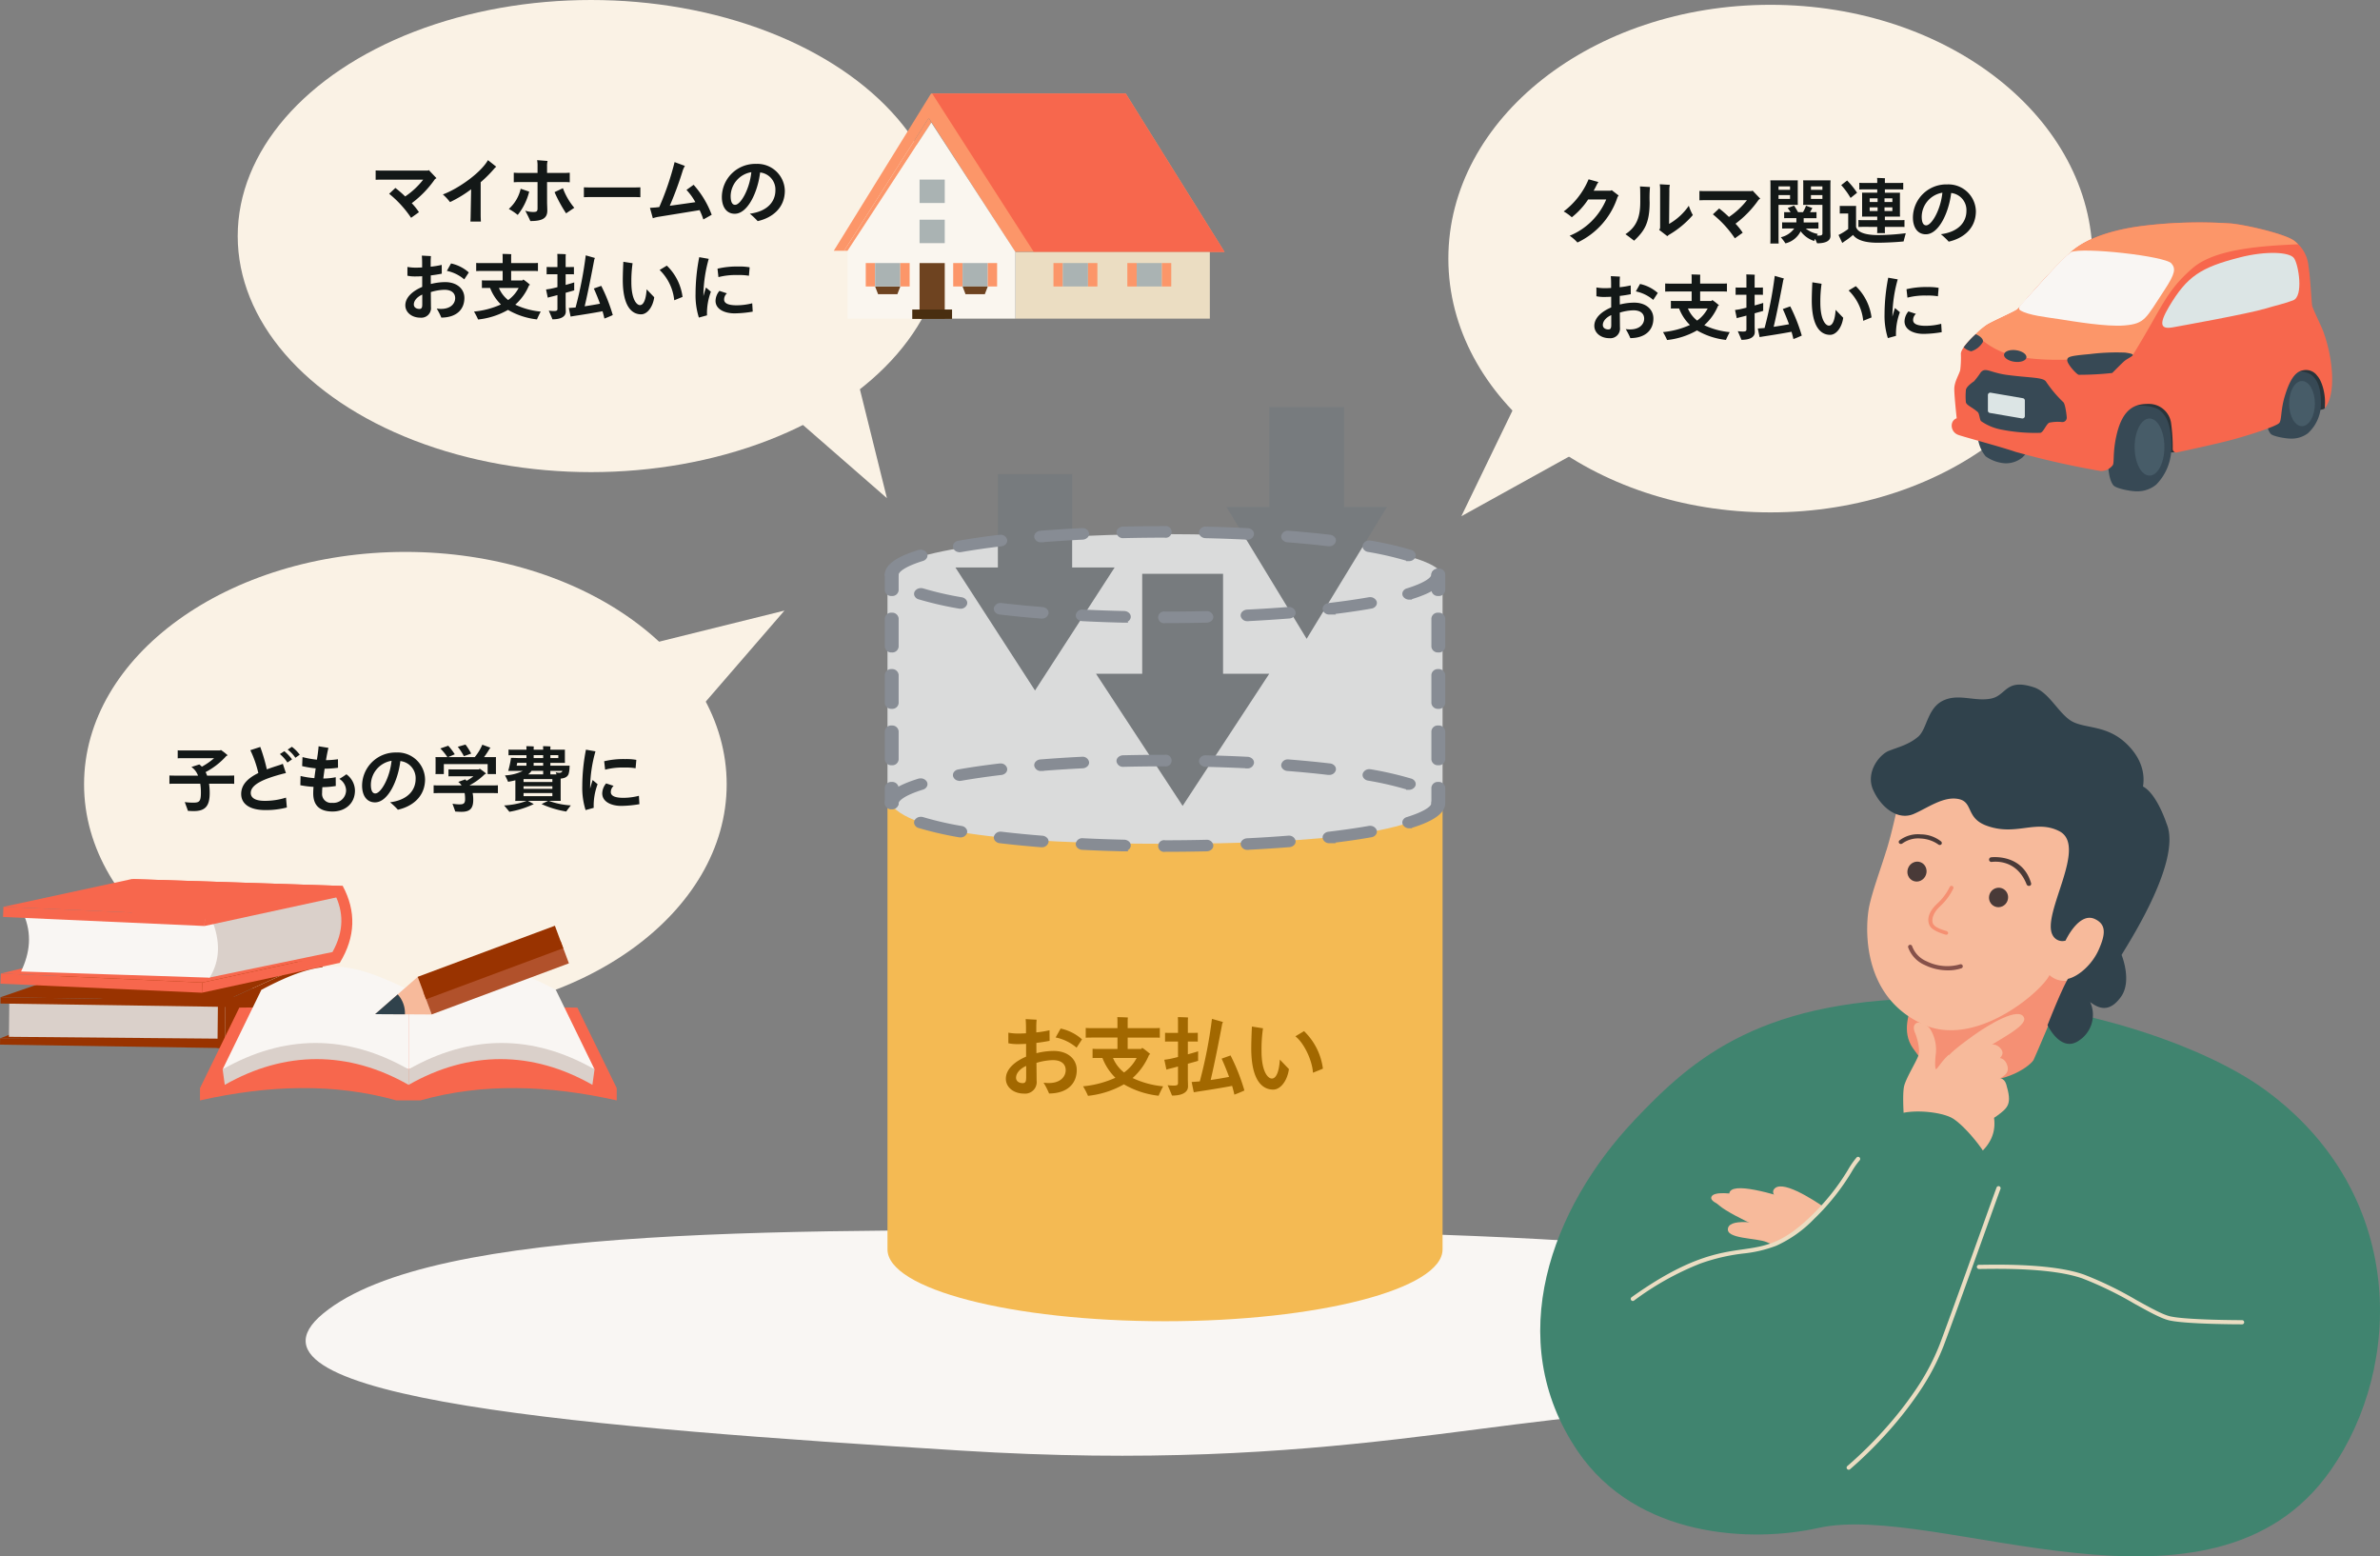 <svg xmlns="http://www.w3.org/2000/svg" width="495.473" height="323.917"><rect width="100%" height="100%" fill="#808080" stroke="none"/><g data-name="グループ 2420"><path data-name="パス 2603" d="M404.948 278.866c-1.931 9.078-21.478 14.644-51.9 14.644-39.945 0-74.78 13.272-153.142 8.382-75.384-4.7-154.313-10.664-132.626-28.52 22.922-18.87 98.846-17.323 174.366-17.323s167.318 3.973 163.3 22.811Z" fill="#f9f6f3"/><g data-name="グループ 1916"><g data-name="グループ 1905" style="isolation:isolate"><path data-name="パス 2519" d="M340.162 233.234c-17.076 18.065-27.52 45.461-11.753 68.733 12.378 18.269 36.45 19.091 50.1 16.043 24.93-5.571 81.947 23.41 106.725-12.058 15.1-21.607 15.818-57.643-13.76-79.177-13.076-9.52-40.545-18.756-66.762-18.989-37.832-.342-52.174 12.349-64.559 25.447Z" fill="#40846f"/></g><g data-name="グループ 1910" transform="translate(388.717 142.481)"><g data-name="グループ 1906" style="isolation:isolate"><path data-name="パス 2520" d="M38.621 68.55c1.367-2.88-3.5 8.567-3.971 9.542s-5.491 5.243-13.716 4.334c-5.978-.662-8.153-2.036-11.454-6.807-2.385-3.455-.6-7.527-.233-8.989s7.069-15.207 20.487-11.411 12.814 5.054 12.814 5.054-5.287 11.156-3.927 8.276Z" fill="#f59074"/></g><g data-name="グループ 1907" style="isolation:isolate"><path data-name="パス 2521" d="M4.012 34.477c1.135-3.658 2.007-7.905 2.9-11.556s12.7-24.872 36-12.443 15.054 27.759 14.065 31.243-7.869 7.753-7.869 7.753a3.18 3.18 0 0 1 1.462 2.327 9.71 9.71 0 0 1-2.044 5.665c-1.164 1.331-6.567 6.487-10.582 3-1.687 3.5-15.825 15.672-26.858 9.978C-1.641 64.32-.314 49.361.461 45.95s2.167-7.047 3.542-11.476Z" fill="#f7ba9b"/></g><g data-name="グループ 1908" style="isolation:isolate"><path data-name="パス 2522" d="M52.963 56.281c.1-.48 12.814-19.251 9.367-27.33 0 0-1.993-6.2-4.916-7.745.487-2.909-.509-6.065-3.353-8.822-4.015-3.9-8.284-3.207-11.156-4.589s-4.9-6.138-8.182-7.222c-5.993-1.971-5.68 1.724-9 2.349s-6.436-1-9.556.247c-3.724 1.484-3.607 6.036-5.585 7.7s-4.145 2.153-6.087 2.924-4.894 4.451-3.258 8.123 5.149 6.436 8.465 5c2.909-1.258 6.218-3.76 9.352-3.091 3.025.64 1.484 3.913 5.695 5.5 6.2 2.335 10.247-1.331 15.207 1.164 6.116 3.076-3.709 17.214-1.374 21.614a2.27 2.27 0 0 0 2.713 1.178s2.771-6.036 6.094-4.494c2.465 1.142 2.2 3.244.815 6.378s-4.218 5.571-6.422 6.08c-1.44 2.451-4.24 9.622-4.24 9.622s2.778 5.927 6.6 3.178a6.4 6.4 0 0 0 2.276-7.978c1.818 1.4 4.029 2.233 6.407-1.076s.138-8.713.138-8.713Z" fill="#30424c"/></g><g data-name="グループ 1909" style="isolation:isolate"><path data-name="パス 2523" d="M16.201 52.005c.371.124.56.015.633-.2s-.1-.422-.349-.516c-.742-.233-2.6-.742-2.851-1.709-.2-.749.029-2.036 1.564-3.462a12.33 12.33 0 0 0 2.727-3.665.4.4 0 0 0-.218-.538.409.409 0 0 0-.538.218 11.355 11.355 0 0 1-2.531 3.389c-1.942 1.8-2.189 3.367-1.694 4.516s2.56 1.753 3.251 1.971Z" fill="#f59072"/></g><ellipse data-name="楕円形 176" cx="2.036" cy="1.985" rx="2.036" ry="1.985" transform="rotate(-69.24 45.338 4.812)" fill="#493a38"/><ellipse data-name="楕円形 177" cx="2.087" cy="1.985" rx="2.087" ry="1.985" transform="rotate(-69.24 32.975 14.457)" fill="#493a38"/><path data-name="パス 2524" d="M33.174 41.54c-2.167-5.433-7-4.647-7.287-4.633a.477.477 0 0 1-.516-.451.487.487 0 0 1 .451-.516c.073-.007 6.487-.8 8.291 5.374a.433.433 0 0 1-.313.567.536.536 0 0 1-.633-.349Z" fill="#493a38"/><path data-name="パス 2525" d="M6.662 33.016a.414.414 0 0 1 .051-.582 6.345 6.345 0 0 1 4.444-1.265 6.9 6.9 0 0 1 4.2 1.455.437.437 0 0 1 .087.618.463.463 0 0 1-.618.044 6.9 6.9 0 0 0-3.716-1.251 5.584 5.584 0 0 0-3.825 1.055.509.509 0 0 1-.618-.065Z" fill="#493a38"/><path data-name="パス 2526" d="M16.81 59.474c-.329 0-.665-.016-1-.047a10.95 10.95 0 0 1-3.862-1.08 6.346 6.346 0 0 1-3.409-3.62.434.434 0 1 1 .826-.265 5.412 5.412 0 0 0 2.971 3.11 9.669 9.669 0 0 0 6.991.649.434.434 0 1 1 .282.821 8.639 8.639 0 0 1-2.799.432Z" fill="#86514a"/></g><g data-name="グループ 1911" fill="#f7ba9b"><path data-name="パス 2527" d="M360.012 248.39c-.291 2.087 8.844 2.887 14.014 6.6 4.6 3.309 8.64 5.724 9.745 3.375s-3.636-6.393-9.287-8.2c-5.3-1.694-14.116-4.393-14.48-1.782Z"/><path data-name="パス 2528" d="M356.301 249.052c-.989 2.138 10.625 3.694 15.011 7.236 3.993 3.229 7.869 5.149 8.858 3.011s-1.142-5-5.8-7.156-17.076-5.229-18.065-3.091Z"/><path data-name="パス 2529" d="M357.027 249.081c-1.185 2.036 8.124 5.593 12.567 8.174s7.353 5.854 8.538 3.818-3.694-4.873-8.138-7.462-11.782-6.574-12.974-4.538Z"/><path data-name="パス 2530" d="M359.74 255.611c-.567 2.291 6.007 1.993 8.1 2.924 3.854 1.716 13.665 4.465 14.225 2.174s-4.916-3.636-9.905-4.873-11.854-2.516-12.422-.233Z"/><path data-name="パス 2531" d="M369.304 247.525c-1.447 2.073 6.574 5.367 10.785 8.313s6.793 6.523 8.24 4.451-3.185-5.3-7.4-8.247-10.182-6.582-11.629-4.509Z"/></g><g data-name="グループ 1915"><g data-name="グループ 1913"><g data-name="グループ 1912" style="isolation:isolate"><path data-name="パス 2532" d="M413.542 228.013c-4.036.153-6.523-3.52-7.811-8.509-1.375 1.142-2.531 3.164-2.7 3.011-.269-.255-.174-2.189-.015-3.28a8.206 8.206 0 0 0-1.134-4.989 3.145 3.145 0 0 0-2.662-1.411c-.945.284-.924 1.236-.56 2.087.458 1.069 1.164 3.549.684 4.844s-2.364 4.327-2.895 6.1-.051 8.123.24 10.429c.058.487 1.454 3.7 5.985 6.007s7.273 1.556 7.36 1.484a16.11 16.11 0 0 1 1.193-2.829c.611-.836 4.858-3.331 3.818-8.778-.327-1.731.444-4.24-1.52-4.167Z" fill="#f7ba9b"/></g><path data-name="パス 2533" d="M421.361 211.795c.764 1.869-6.1 4.945-9.651 7.527s-5.564 5.847-7.047 3.8 2.414-4.88 5.956-7.454 9.789-6.215 10.742-3.873Z" fill="#f7ba9b"/><path data-name="パス 2534" d="M416.582 218.318c1.629 2.24-3.658 3.52-6.124 5.316s-3.534 4.538-5.156 2.305 1.091-4.2 3.556-6 6.1-3.854 7.724-1.615Z" fill="#f7ba9b"/><path data-name="パス 2535" d="M417.666 221.22c1.709 3.454-3.658 3.52-6.123 5.316s-3.535 4.538-5.156 2.305 1.091-4.2 3.556-6 6.5-4.094 7.723-1.615Z" fill="#f7ba9b"/><path data-name="パス 2536" d="M417.658 225.657c1.222 4.109.48 4.829-1.993 6.625s-6.982 2.553-8.611.32 1.091-4.2 3.556-6 6.254-3.593 7.04-.945Z" fill="#f7ba9b"/></g><g data-name="グループ 1914" style="isolation:isolate"><path data-name="パス 2537" d="M392.51 283.387c7.549-6.844 12.385-18.131 18.116-30.479 2.625-5.651 3.316-7.687 3.9-8.771 1.127-2.08-5.571-10.2-8.334-11.556s-9.047-1.789-11.709-.407c-2.145 1.12-8.974 13.011-10.742 14.945-16.945 18.552-17.767 8.749-36.2 17.461-14.007 6.625-7.287 15.891-.2 26.036 5 7.164 20.545 11.8 23.869 11.3 9.207-1.367 13-11.033 21.287-18.545Z" fill="#40846f"/></g></g><path data-name="パス 2538" d="M466.771 275.624c-.479 0-11.763-.009-15.227-.834-1.681-.4-4.243-1.82-7.211-3.464a74.811 74.811 0 0 0-10.774-5.239c-6.152-2.169-16.622-2.04-20.564-1.992-.429.005-.768.009-1.015.009a.434.434 0 1 1 0-.868c.242 0 .579 0 1-.009 3.983-.049 14.565-.179 20.863 2.041a75.44 75.44 0 0 1 10.906 5.3c2.912 1.613 5.426 3.007 6.991 3.379 3.366.8 14.91.81 15.027.81a.434.434 0 1 1 0 .868Z" fill="#ebddc2"/><path data-name="パス 2539" d="M384.867 305.885a.434.434 0 0 1-.278-.768 83.218 83.218 0 0 0 7.714-7.594 75.745 75.745 0 0 0 6.38-8.1 47.344 47.344 0 0 0 5.17-9.727c2.131-5.675 5.91-16.2 8.669-23.886 1.566-4.363 2.8-7.808 3.128-8.661a.434.434 0 1 1 .811.309c-.321.844-1.557 4.287-3.122 8.645-2.76 7.688-6.54 18.217-8.674 23.9a48.218 48.218 0 0 1-5.264 9.915 76.652 76.652 0 0 1-6.458 8.2 84.079 84.079 0 0 1-7.8 7.671.432.432 0 0 1-.276.096Z" fill="#ebddc2"/><path data-name="パス 2540" d="M339.922 270.766a.434.434 0 0 1-.252-.787c11.636-8.305 18.013-9.218 23.137-9.951 4.666-.668 8.351-1.2 14.317-7.031a46.686 46.686 0 0 0 7.617-9.565 17.118 17.118 0 0 1 1.765-2.529.434.434 0 0 1 .635.592 16.653 16.653 0 0 0-1.664 2.4 47.468 47.468 0 0 1-7.747 9.727 25.691 25.691 0 0 1-7.923 5.638 26.588 26.588 0 0 1-6.878 1.624 40.392 40.392 0 0 0-8.982 2.1 59.908 59.908 0 0 0-13.774 7.7.432.432 0 0 1-.251.082Z" fill="#ebddc2"/></g><g data-name="グループ 1968"><g data-name="グループ 1886" transform="translate(49.488)" fill="#faf2e5"><ellipse data-name="楕円形 168" cx="73.56" cy="49.131" rx="73.56" ry="49.131"/><path data-name="パス 2464" d="M135.153 103.678 114.821 85.96l13.98-7.866Z"/></g><g data-name="グループ 1890"><g data-name="グループ 1889"><path data-name="パス 2470" d="m173.583 52.186 20.247-32.724h40.527l20.574 32.966h-43.605l-17.979-27.875-17.62 27.633Z" fill="#fc9669"/><path data-name="パス 2471" d="m254.932 52.428-39.7.033-21.175-33h40.3Z" fill="#f7674d"/><path data-name="パス 2472" d="M175.727 52.186h1.078l17.084-26.685-.542-.948Z" fill="#fc9669"/></g><path fill="#ebddc2" d="M211.391 52.46h40.475v13.855h-40.475z"/><path d="m193.886 25.501 17.5 26.927v13.883h-34.94V52.186Z" fill="#faf6ef"/><path fill="#fc9669" d="M219.313 54.748h1.948v4.876h-1.948z"/><path fill="#aab3b3" d="M221.26 54.748h5.242v4.876h-5.242z"/><path fill="#fc9669" d="M226.508 54.748h1.948v4.876h-1.948zm8.183 0h1.948v4.876h-1.948z"/><path fill="#aab3b3" d="M236.645 54.748h5.242v4.876h-5.242z"/><path fill="#fc9669" d="M241.887 54.748h1.948v4.876h-1.948zm-43.449 0h1.948v4.876h-1.948z"/><path fill="#aab3b3" d="M200.392 54.748h5.242v4.876h-5.242zm-8.954-9.019h5.242v4.876h-5.242z"/><path fill="#6e4320" d="M191.438 54.748h5.242v11.568h-5.242zm-9.254 4.875h5.242l-.608 1.6h-4.019Zm18.208 0h5.242l-.608 1.6H201Z"/><path fill="#aab3b3" d="M191.438 37.376h5.242v4.876h-5.242z"/><path fill="#fc9669" d="M205.634 54.748h1.948v4.876h-1.948zm-25.398 0h1.948v4.876h-1.948z"/><path fill="#aab3b3" d="M182.184 54.748h5.242v4.876h-5.242z"/><path fill="#fc9669" d="M187.425 54.748h1.948v4.876h-1.948z"/><path fill="#492e10" d="M189.915 64.42h8.287v1.954h-8.287z"/></g><path data-name="パス 3320" d="m89.273 35.4-.195.1h-9.825c-.33 0-.8-.015-1.05-.03v1.95c.27-.015.75-.03 1.05-.03h8.85a16.226 16.226 0 0 1-3.75 3.495 24.012 24.012 0 0 0-2.04-1.77l-1.3 1.215a22.506 22.506 0 0 1 4.57 5l1.635-1.17a13.577 13.577 0 0 0-1.5-1.875 21.613 21.613 0 0 0 4.83-5l.315-.21Zm12.315-2.07c-1.53 2.67-6.15 5.925-9.39 7.14a10.608 10.608 0 0 1 1.485 1.59 24.715 24.715 0 0 0 4.4-2.67l-.1 5.385c0 .42-.03 1-.045 1.335h2.175c-.015-.345-.045-.93-.045-1.32v-6.87a24.587 24.587 0 0 0 2.73-2.715 3.935 3.935 0 0 1 .51-.51Zm12.3 4.56h3.765c.3 0 .735.03.96.045v-1.99c-.225.015-.645.045-.96.045h-3.765v-1.32a4.418 4.418 0 0 1 .105-1.17l-2.175-.165a6.123 6.123 0 0 1 .09 1.245v1.41h-3.915c-.315 0-.78-.03-1.035-.045v1.99c.27-.015.735-.045 1.035-.045h3.915v5.475c0 .585-.165.75-.825.75a5.108 5.108 0 0 1-1.735-.27c.405.765.96 1.89 1.05 2.16 2.52.015 3.54-.6 3.54-2.16 0-.5-.045-1.38-.045-1.74Zm3.3 1.275-1.74.825a29.528 29.528 0 0 0 2.4 4.41l1.71-1.155a13.533 13.533 0 0 1-2.37-4.08Zm-8.79.12a7.988 7.988 0 0 1-2.475 4.2 12.323 12.323 0 0 1 1.86 1.245 12.723 12.723 0 0 0 2.385-4.845Zm24.915-.3c-.03 0-.645.03-1.2.03h-9.36c-.54 0-1.17-.03-1.2-.03v2.06c.03 0 .69-.03 1.2-.03h9.36c.525 0 1.17.03 1.2.03Zm14.85 5.715a19.573 19.573 0 0 0-3.765-6.24l-1.485 1.065a12.348 12.348 0 0 1 1.845 2.55c-1.335.195-3.42.495-5.325.75a72.343 72.343 0 0 0 2.73-7.41 5.286 5.286 0 0 1 .42-.885l-2.145-.795a58.782 58.782 0 0 1-3.19 9.36l-.8.09c-.3.015-.825.06-1.14.075l.6 2.16a7.944 7.944 0 0 1 1.04-.275c2.085-.33 6.465-1.05 8.7-1.41a14 14 0 0 1 .775 1.94Zm9.255-10.59a6.946 6.946 0 0 0-7.14 6.885c0 2.1.99 3.495 2.685 3.495 2.745 0 4.815-4.635 5.28-8.595a3.573 3.573 0 0 1 3.18 3.735c0 2.22-1.53 4.35-5.325 4.845a14.408 14.408 0 0 1 1.635 1.545c2.955-.66 5.655-2.675 5.655-6.345a5.715 5.715 0 0 0-5.97-5.565Zm-4.38 8.52c-.66 0-.93-.72-.93-1.845a5.138 5.138 0 0 1 4.305-4.95c-.365 3.585-2.235 6.795-3.375 6.795Zm-60.36 16.085a12.365 12.365 0 0 0-2.985.39c-.015-.6-.015-1.215-.015-1.785.87-.1 1.695-.24 2.295-.36l-.015-1.83a18.329 18.329 0 0 1-2.3.375v-1.02c0-.48.045-1.125.06-1.185l-1.9-.1c.03.375.06.96.06 1.44v1.02c-.48.03-.93.045-1.32.045a9.977 9.977 0 0 1-1.74-.15v1.83a7.457 7.457 0 0 0 1.65.15 24.5 24.5 0 0 0 1.425-.045v2.22c-1.965.84-3.51 2.16-3.51 3.84 0 1.44 1.32 2.565 3.135 2.565a2.008 2.008 0 0 0 2.2-2.235l-.03-3.09a10.567 10.567 0 0 1 2.82-.48c1.6 0 2.25.78 2.25 1.74 0 1.23-1.125 2.55-3.84 2.175a13.113 13.113 0 0 1 .96 1.875c3.15-.015 4.8-1.695 4.8-4.08.005-1.865-1.51-3.305-4-3.305Zm4.92-2.01a8.135 8.135 0 0 0-3.7-1.875l-.87 1.545a8.111 8.111 0 0 1 3.62 1.77Zm-10.29 7.59c-.555 0-1.155-.27-1.155-.93 0-.69.54-1.5 1.755-2.055v1.98c0 .645-.075 1.005-.6 1.005Zm25.26.555a15.616 15.616 0 0 1-5.295-1.44 11.1 11.1 0 0 0 2.865-4.035c.075-.03.15-.075.21-.1a13.314 13.314 0 0 0-1.4-1.1 2.39 2.39 0 0 0-.195.195h-2.34v-1.98h4.17c.585 0 1.035 0 1.41.03v-1.695c-.375.03-.825.03-1.41.03h-4.17v-1.38c0-.12.015-.315.03-.465-.375-.03-1.44-.06-1.83-.06.015.135.03.39.03.51v1.4h-4.11c-.57 0-1.02 0-1.4-.03v1.695c.375-.03.825-.03 1.4-.03h4.11v1.98h-3.285c-.405 0-.735 0-1.035-.03v1.6c.315-.015.63-.015 1.035-.015h.675a9.56 9.56 0 0 0 2.25 3.435 17.6 17.6 0 0 1-5.605 1.48 14.7 14.7 0 0 1 .855 1.65 15.938 15.938 0 0 0 6.225-2 15.312 15.312 0 0 0 6.03 1.98c.135-.35.525-1.145.78-1.63Zm-8.7-4.92h4.11a7.253 7.253 0 0 1-2.19 2.52 6.3 6.3 0 0 1-1.92-2.52Zm13.89 1.005c.81-.225 1.53-.42 1.785-.51-.015-.51 0-1.065 0-1.65-.255.09-.96.3-1.785.525v-2.22h.96c.285 0 .54 0 .765.015v-1.53c-.225.015-.48.015-.765.015h-.96v-2.055c0-.18.015-.435.03-.615-.36-.03-1.395-.06-1.77-.06.015.15.03.495.03.66v2.07h-1.47c-.285 0-.54 0-.78-.015v1.53c.24-.015.495-.015.78-.015h1.47v2.685c-.57.15-1.095.27-1.455.345-.3.045-.66.105-.915.135l.36 1.71c.225-.075.5-.15.75-.21.315-.075.765-.195 1.26-.33v2.9c0 .315-.195.42-.75.42a9 9 0 0 1-1.05-.08c.24.54.615 1.425.765 1.8 1.935 0 2.775-.66 2.775-1.605 0-.195-.03-1.05-.03-1.29Zm9.81 4.635a34.837 34.837 0 0 0-2.4-6.075l-1.545.55c.375.825.855 1.965 1.29 3.165-.93.18-2.115.375-3.195.54.675-2.805 1.62-7.665 1.995-9.7.03-.075.09-.255.135-.36l-1.905-.545a81.251 81.251 0 0 1-2.115 10.85c-.135.015-.27.015-.39.03l-1.02.075c.12.57.3 1.47.375 1.785l.78-.135c1.425-.21 4.245-.66 5.865-.975.15.525.285 1.035.39 1.515.495-.165 1.29-.51 1.74-.72Zm5.9-.15c1.26 0 2.445-1.5 2.73-3.555l-1.58-1.65c-.15 2.355-.72 3.285-1.38 3.285-.765 0-1.8-1.335-1.8-4.755a25.549 25.549 0 0 1 .255-3.96l-1.92-.3c-.03.39-.12 2.55-.12 3.735-.005 5.725 1.995 7.2 3.81 7.2Zm6.9-2.925 1.725-.7a10.987 10.987 0 0 0-3.27-6.51l-1.5.9a10.175 10.175 0 0 1 3.04 6.31Zm6.6-2.655c-.18.54-.36 1.155-.525 1.785v-.42a28.7 28.7 0 0 1 1.105-7.335l-1.98-.345a39.709 39.709 0 0 0-.765 7.59 15.3 15.3 0 0 0 .69 4.98l1.695-.465a12.662 12.662 0 0 1 .81-4.92Zm6.645-2.6a12.567 12.567 0 0 1 2.3.15l.15-1.755a11.739 11.739 0 0 0-2.325-.165 17.4 17.4 0 0 0-4.365.45l.195 1.755a14.367 14.367 0 0 1 4.04-.43Zm2.985 5.88a13.183 13.183 0 0 1-3.225.42c-1.725 0-2.625-.39-2.625-1.2a1.733 1.733 0 0 1 .585-1.29l-1.56-.51a3.319 3.319 0 0 0-.81 2.07c0 1.785 1.935 2.61 3.96 2.61a23.5 23.5 0 0 0 3.78-.36Z" fill="#131817"/></g><g data-name="グループ 1966" transform="translate(-163.5 -4151.59)"><path data-name="パス 2465" d="m326.81 4278.668-21.671 25.051-12.134-16.671Z" fill="#faf2e5"/><ellipse data-name="楕円形 170" cx="66.891" cy="48.365" rx="66.891" ry="48.365" transform="translate(181 4266.456)" fill="#faf2e5"/><g data-name="グループ 1900"><g data-name="グループ 1895"><path data-name="パス 2486" d="m210.305 4369.726-46.8-.722.014-1.308 50.149.456Z" fill="#930"/><path data-name="パス 2487" d="m210.319 4368.418-46.8-.722 22.616-8.862 44.4.388Z" fill="#930"/><path data-name="パス 2488" d="m211.858 4367.785-46.5-.409.075-7.432 46.5.409c2.214 2.636 2.473 5.129-.075 7.432Z" fill="#dad0ca"/><path data-name="パス 2489" d="m210.407 4359.862-46.8-.722 24.2-8.379 42.813-.1Z" fill="#930"/><path data-name="パス 2490" d="m213.48 4361.197-49.891-.749.014-1.308 49.891.749Z" fill="#930"/><path data-name="パス 2491" d="m230.577 4360.06-20.272 9.666.1-9.864 20.272-9.2Z" fill="#930"/><path data-name="パス 2492" d="m210.305 4369.726-1.533-.014.1-9.891 1.533.014Z" fill="#930"/></g><g data-name="グループ 1897"><path data-name="パス 2493" d="m205.543 4358.2-41.948-1.88.082-2.118 41.948 1.88Z" fill="#f7674d"/><g data-name="グループ 1896"><path data-name="パス 2494" d="m234.235 4351.981-43.644-1.43.62-16 43.644 1.431c2.793 5.222 2.704 10.556-.62 15.999Z" fill="#f7674d"/><path data-name="パス 2495" d="m205.625 4356.074-41.948-1.873 23.964-5.872 46.675 1.533Z" fill="#f7674d"/><path data-name="パス 2496" d="m232.717 4349.728-25.75 5.338.47-12.057 25.749-5.341c1.819 3.651 2.016 7.602-.469 12.06Z" fill="#dad0ca"/><path data-name="パス 2497" d="m207.137 4355.067-39.25-1.287c1.8-3.794 2.377-7.759.47-12.057l39.25 1.287c1.731 4.305 1.812 8.358-.47 12.057Z" fill="#f9f6f3"/><path data-name="パス 2498" d="m206.163 4342.195-41.948-1.877 26.75-5.783 43.889 1.444Z" fill="#f7674d"/><path data-name="パス 2499" d="m206.081 4344.311-41.948-1.88.082-2.119 41.948 1.88Z" fill="#f7674d"/><path data-name="パス 2500" d="m234.773 4338.091-28.692 6.219.082-2.119 28.692-6.219Z" fill="#f7674d"/><path data-name="パス 2501" d="m234.235 4351.981-28.692 6.219.082-2.118 28.692-6.219Z" fill="#f7674d"/></g></g><g data-name="グループ 1898"><path data-name="パス 2502" d="m283.704 4361.299-35.19-.45-35.19.45-8.189 16.757v2.554c14.291-3.195 27.949-3.638 40.872 0h5.014c12.922-3.638 26.58-3.195 40.872 0v-2.554l-8.188-16.757Z" fill="#f7674d"/><path data-name="パス 2503" d="M248.561 4357.593c-13.249-6.437-18.385-6.437-30.647 0l-8.065 16.553a57.242 57.242 0 0 1 38.712 0Z" fill="#f9f6f3"/><path data-name="パス 2504" d="M248.561 4377.375c-12.548-7.146-25.722-7.146-38.269 0l-.443-3.229c12.84-7.316 25.872-7.316 38.712 0Z" fill="#dad0ca"/><path data-name="パス 2505" d="M248.561 4357.593c13.249-6.437 18.385-6.437 30.647 0l8.065 16.553a57.242 57.242 0 0 0-38.712 0Z" fill="#f9f6f3"/><path data-name="パス 2506" d="M248.561 4377.375c12.548-7.146 25.722-7.146 38.269 0l.443-3.229c-12.84-7.316-25.872-7.316-38.712 0Z" fill="#dad0ca"/></g><g data-name="グループ 1899"><path data-name="パス 2507" d="m141.771 254.164-5.586-.034-6.206-.041 5.45-4.762 3.426-3Z" transform="translate(111.612 4108.566)" fill="#f7ba9b" style="isolation:isolate"/><path data-name="長方形 1198" fill="#b1512b" d="m253.368 4362.717-1.74-4.673 28.568-10.635 1.74 4.673z"/><path data-name="長方形 1199" fill="#930" d="m252.193 4359.564-1.74-4.673 28.568-10.635 1.74 4.673z"/><path data-name="パス 2508" d="M134.68 251.69a5.735 5.735 0 0 1 1.505 4.148l-6.206-.034Z" transform="translate(111.612 4106.857)" fill="#30424c" style="isolation:isolate"/></g></g><path data-name="パス 3321" d="M210.8 4313.017h-4.185a5.417 5.417 0 0 0-.315-.735 15.326 15.326 0 0 0 4.32-3.36 2.573 2.573 0 0 0 .285-.135 12.181 12.181 0 0 0-1.44-1.125l-.12.12h-7.77c-.435 0-.78 0-1.08-.03v1.665c.3-.03.645-.03 1.08-.03h6.495a13.864 13.864 0 0 1-2.55 1.77 3.1 3.1 0 0 0-.465-.42l-.06-.045-1.65.525a3.709 3.709 0 0 1 1.38 1.8h-4.485c-.6 0-1.08 0-1.47-.03v1.74c.39-.03.87-.03 1.47-.03h4.95a11.789 11.789 0 0 1 .135 1.83c0 1.98-.375 2.115-1.74 2.115a14.368 14.368 0 0 1-1.62-.12c.225.615.57 1.53.66 1.83.06 0 .72.045 1.2.045 2.385 0 3.33-1.02 3.33-3.765a13.36 13.36 0 0 0-.135-1.935h3.78c.6 0 1.08 0 1.455.03v-1.74c-.39.03-.855.03-1.455.03Zm13.47-6-.885.585a6.954 6.954 0 0 1 1.605 1.695l.915-.63a8.1 8.1 0 0 0-1.635-1.65Zm-5.655 11.25c-1.95 0-2.91-.615-2.91-1.65 0-1.83 2.985-2.985 6.36-3.9a9.339 9.339 0 0 1 .96-.225l-.645-1.935a8.43 8.43 0 0 1-.9.33c-.855.27-1.665.54-2.43.825a37.562 37.562 0 0 0-1.365-4.665l-2.07.675a22.576 22.576 0 0 1 1.665 4.755c-2.175 1.065-3.57 2.415-3.57 4.365s1.605 3.345 5.04 3.345a17.2 17.2 0 0 0 4.47-.54l-.18-2.055a14.581 14.581 0 0 1-4.425.675Zm4.08-10.335-.93.6a8.094 8.094 0 0 1 1.575 1.755l.96-.66a9.96 9.96 0 0 0-1.605-1.695Zm12.915 4.805a14.681 14.681 0 0 1-1.47.96 2.9 2.9 0 0 1 1.41 2.37 2.642 2.642 0 0 1-2.91 2.61 1.857 1.857 0 0 1-2.085-2.03c0-.345.015-.765.06-1.23a18.667 18.667 0 0 0 2.79-.24l-.015-1.83a12.811 12.811 0 0 1-2.58.27c.075-.66.18-1.365.27-2.04a21.4 21.4 0 0 0 2.79-.2l-.015-1.77a19.884 19.884 0 0 1-2.49.195c.045-.315.105-.615.15-.885.09-.48.24-1.215.36-1.68l-2.055-.33c0 .3-.12 1.26-.18 1.71l-.165 1.08a20.114 20.114 0 0 1-3-.54l-.075 1.88a21.267 21.267 0 0 0 2.82.465c-.09.66-.195 1.365-.27 2.04a19.11 19.11 0 0 1-2.88-.45l-.045 1.92a20.757 20.757 0 0 0 2.745.345c-.045.51-.06.975-.06 1.365 0 2.67 1.545 3.765 4.02 3.765 2.61 0 4.665-1.65 4.665-4.38a4.259 4.259 0 0 0-1.785-3.37Zm10.41-4.53a6.946 6.946 0 0 0-7.14 6.88c0 2.1.99 3.495 2.685 3.495 2.745 0 4.815-4.635 5.28-8.595a3.573 3.573 0 0 1 3.18 3.735c0 2.22-1.525 4.35-5.325 4.845a14.408 14.408 0 0 1 1.635 1.545c2.955-.66 5.655-2.675 5.655-6.345a5.715 5.715 0 0 0-5.97-5.565Zm-4.38 8.52c-.66 0-.93-.72-.93-1.845a5.138 5.138 0 0 1 4.305-4.955c-.36 3.585-2.235 6.795-3.375 6.795Zm19.95-8.3a11.721 11.721 0 0 0-1.185-1.875l-1.605.465a12.15 12.15 0 0 1 1.275 1.95c.405-.135 1.095-.39 1.515-.54Zm-7.44 4.26h1.75v-2.07h9.12v2.07h1.74l-.015-.435v-2.64a4.363 4.363 0 0 1 .015-.45h-2.49a16.536 16.536 0 0 0 1.155-1.74 1.246 1.246 0 0 1 .195-.21l-1.71-.63a10.464 10.464 0 0 1-1.575 2.58h-5.545c.4-.165 1.005-.42 1.38-.585a13.162 13.162 0 0 0-1.35-1.785l-1.65.57a11.792 11.792 0 0 1 1.47 1.8h-2.49a3.991 3.991 0 0 1 .03.45v2.64a3.289 3.289 0 0 1-.03.435Zm11.595 2.37h-4.425c-.015-.015-.03-.03-.03-.045a13.227 13.227 0 0 0 3.135-2.3 1.81 1.81 0 0 0 .285-.12 11.769 11.769 0 0 0-1.35-1.02l-.15.15h-5.52c-.315 0-.57 0-.825-.015v1.46c.255-.015.51-.015.825-.015h4.365a9.393 9.393 0 0 1-1.425.945 2.879 2.879 0 0 0-.21-.225l-.045-.075-1.47.525a3.173 3.173 0 0 1 .69.735H255.2c-.585 0-1.05 0-1.425-.03v1.65c.375-.03.84-.03 1.425-.03h5.025a6.913 6.913 0 0 1 .1 1.26c0 .93-.345 1.095-1.185 1.095a10.676 10.676 0 0 1-1.44-.135c.195.54.5 1.365.57 1.62.345.03.93.06 1.305.06 1.8 0 2.445-.735 2.445-2.5a7.1 7.1 0 0 0-.13-1.4h3.855c.57 0 1.05 0 1.41.03v-1.65c-.355.03-.84.03-1.41.03Zm12.015 3.21h2.475l-.015-.555v-4.075c.975-.09 1.425-.42 1.635-.915a4.981 4.981 0 0 0 .21-1.35c0-.09.015-.3.03-.42h-4.02v-.585h3.045l-.02-.38v-1.98a3.39 3.39 0 0 1 .015-.39h-3.04v-.28a3.413 3.413 0 0 1 .03-.39c-.315-.03-1.23-.06-1.56-.06.015.12.03.345.03.45v.285H274.6v-.33a2.678 2.678 0 0 1 .03-.345c-.315-.03-1.23-.06-1.56-.06.015.12.03.33.03.405v.33h-2.61c-.45 0-.8 0-1.125-.03v1.2c.33-.03.675-.03 1.125-.03h2.61v.6h-1.7c-.435-.015-1.155-.045-1.53-.045v.12a21.351 21.351 0 0 1-.57 2.6h3.03a9.215 9.215 0 0 1-3.7.93 13.185 13.185 0 0 1 .645 1.335c.54-.09 1.05-.2 1.515-.315v3.735c0 .2-.015.405-.03.555h2.38a15.956 15.956 0 0 1-4.695.945c.36.405.885 1.05 1.1 1.32a19.409 19.409 0 0 0 5.08-1.605l-1.225-.67h4.2l-1.355.67a20.209 20.209 0 0 0 5.145 1.55c.165-.285.645-.885.945-1.275a15.712 15.712 0 0 1-4.575-.945Zm-3.16-9.51h1.98v.6h-1.98Zm5.13 0v.6h-1.65v-.6Zm-8.55 1.6h1.92v.405a.73.73 0 0 1-.015.18h-2.03c.045-.19.09-.385.12-.58Zm5.4.585h-2a1.63 1.63 0 0 0 .015-.27v-.315h1.98Zm0 1.08v.735h-3.14a3.028 3.028 0 0 0 .72-.735Zm3.3.4a2.244 2.244 0 0 1-.7-.12q.09.2.18.45h-1.285v-.725h2.505a.09.09 0 0 1-.015.06c-.09.225-.315.345-.69.345Zm-7.385 1.315h6v.6h-6Zm0 1.485h6v.54h-6Zm0 1.425h6v.645h-6Zm14.385-2.715c-.18.54-.36 1.155-.525 1.785v-.42a28.7 28.7 0 0 1 1.11-7.335l-1.98-.345a39.709 39.709 0 0 0-.765 7.59 15.3 15.3 0 0 0 .69 4.98l1.69-.465a12.662 12.662 0 0 1 .81-4.92Zm6.645-2.6a12.567 12.567 0 0 1 2.295.15l.15-1.745a11.739 11.739 0 0 0-2.325-.165 17.4 17.4 0 0 0-4.365.45l.195 1.755a14.367 14.367 0 0 1 4.05-.44Zm2.985 5.885a13.183 13.183 0 0 1-3.225.42c-1.725 0-2.625-.39-2.625-1.2a1.733 1.733 0 0 1 .585-1.29l-1.56-.51a3.319 3.319 0 0 0-.81 2.07c0 1.785 1.935 2.61 3.96 2.61a23.5 23.5 0 0 0 3.78-.36Z" fill="#131817"/></g><g data-name="グループ 1967" transform="translate(-167.635 -4167.51)"><path data-name="パス 2509" d="M352.392 4333.153v94.38c0 8.264 25.864 14.957 57.78 14.957s57.78-6.7 57.78-14.957v-94.38h-115.56Z" fill="#f4ba53"/><ellipse data-name="楕円形 175" cx="57.78" cy="8.892" rx="57.78" ry="8.892" transform="translate(352.392 4325.157)" fill="#efbc62"/><g data-name="グループ 1970" transform="translate(352.392 4278.673)" fill="#dadbdb"><path data-name="パス 2604" d="M0 7.997v45.931c0 8.264 25.864 10.52 57.78 10.52s57.78-2.266 57.78-10.52V7.997H0Z"/><ellipse data-name="楕円形 204" cx="57.78" cy="8.892" rx="57.78" ry="8.892"/></g><g data-name="グループ 1901" fill="#777b7e"><path data-name="長方形 1200" d="M405.421 4286.932h16.832v21.154h-16.832z"/><path data-name="パス 2510" d="M431.869 4307.734h-36.064l18.032 27.5Z"/></g><path data-name="パス 3311" d="M386.989 4386.237a14.838 14.838 0 0 0-3.582.468c-.018-.72-.018-1.458-.018-2.142a37.834 37.834 0 0 0 2.754-.432l-.018-2.2a21.994 21.994 0 0 1-2.754.45v-1.224c0-.576.054-1.35.072-1.422l-2.286-.126c.036.45.072 1.152.072 1.728v1.224a25.86 25.86 0 0 1-1.584.054 11.973 11.973 0 0 1-2.088-.18v2.2a8.949 8.949 0 0 0 1.98.18c.522 0 1.1-.018 1.71-.054v2.664c-2.358 1.008-4.212 2.592-4.212 4.608 0 1.728 1.584 3.078 3.762 3.078a2.409 2.409 0 0 0 2.646-2.682l-.036-3.708a12.681 12.681 0 0 1 3.384-.576c1.926 0 2.7.936 2.7 2.088 0 1.476-1.35 3.06-4.608 2.61a15.736 15.736 0 0 1 1.152 2.25c3.78-.018 5.76-2.034 5.76-4.9 0-2.228-1.818-3.956-4.806-3.956Zm5.9-2.412a9.762 9.762 0 0 0-4.446-2.25l-1.044 1.854a9.733 9.733 0 0 1 4.36 2.124Zm-12.344 9.108c-.666 0-1.386-.324-1.386-1.116 0-.828.648-1.8 2.106-2.466v2.376c0 .774-.09 1.206-.72 1.206Zm29.232.666a18.74 18.74 0 0 1-6.354-1.728 13.326 13.326 0 0 0 3.438-4.842c.09-.036.18-.09.252-.126a15.977 15.977 0 0 0-1.674-1.31 2.868 2.868 0 0 0-.234.234h-2.808v-2.376h5c.7 0 1.242 0 1.692.036v-2.034c-.45.036-.99.036-1.692.036h-5v-1.656c0-.144.018-.378.036-.558a44.011 44.011 0 0 0-2.2-.072c.018.162.036.468.036.612v1.674h-4.932c-.684 0-1.224 0-1.674-.036v2.034c.45-.036.99-.036 1.674-.036h4.936v2.372h-3.942c-.486 0-.882 0-1.242-.036v1.926c.378-.018.756-.018 1.242-.018h.81a11.471 11.471 0 0 0 2.7 4.122 21.126 21.126 0 0 1-6.728 1.782 17.646 17.646 0 0 1 1.026 1.98 19.125 19.125 0 0 0 7.47-2.394 18.374 18.374 0 0 0 7.232 2.376c.162-.432.63-1.386.936-1.962Zm-10.44-5.9h4.932a8.7 8.7 0 0 1-2.628 3.02 7.559 7.559 0 0 1-2.304-3.026Zm15.588 1.202c.972-.27 1.836-.5 2.142-.612-.018-.612 0-1.278 0-1.98-.306.108-1.152.36-2.142.63v-2.664h1.152c.342 0 .648 0 .918.018v-1.836c-.27.018-.576.018-.918.018h-1.152v-2.466c0-.216.018-.522.036-.738a41.152 41.152 0 0 0-2.124-.072c.018.18.036.594.036.792v2.484h-1.76c-.342 0-.648 0-.936-.018v1.836c.288-.018.594-.018.936-.018h1.76v3.218c-.684.18-1.314.324-1.746.414-.36.054-.792.126-1.1.162l.434 2.056c.27-.09.594-.18.9-.252.378-.09.918-.234 1.512-.4v3.474c0 .378-.234.5-.9.5a10.8 10.8 0 0 1-1.26-.082c.288.648.738 1.71.918 2.16 2.322 0 3.33-.792 3.33-1.926 0-.234-.036-1.26-.036-1.548Zm11.772 5.562a41.8 41.8 0 0 0-2.884-7.29l-1.854.666c.45.99 1.026 2.358 1.548 3.8-1.116.216-2.538.45-3.834.648.81-3.366 1.944-9.2 2.394-11.646.036-.09.108-.306.162-.432l-2.286-.648a97.5 97.5 0 0 1-2.53 13.012c-.162.018-.324.018-.468.036l-1.232.09c.144.684.36 1.764.45 2.142l.94-.162c1.71-.252 5.094-.792 7.038-1.17.18.63.342 1.242.468 1.818.594-.198 1.548-.612 2.088-.864Zm5.994-.18c1.512 0 2.934-1.8 3.276-4.266l-1.89-1.98c-.18 2.826-.864 3.942-1.656 3.942-.918 0-2.16-1.6-2.16-5.706a30.659 30.659 0 0 1 .306-4.752l-2.3-.36c-.036.468-.144 3.06-.144 4.482-.004 6.876 2.39 8.64 4.568 8.64Zm8.28-3.51 2.07-.846a13.184 13.184 0 0 0-3.928-7.812l-1.8 1.078c1.786 1.388 3.5 4.97 3.658 7.58Z" fill="#a26800"/><g data-name="グループ 1887" fill="#777b7e"><path data-name="長方形 1196" d="M431.869 4252.239h15.585v21.088h-15.585z"/><path data-name="パス 2467" d="M456.355 4273.041h-33.388l16.689 27.42Z"/></g><g data-name="グループ 1888" fill="#777b7e"><path data-name="長方形 1197" d="M375.374 4266.187h15.461v19.688h-15.461z"/><path data-name="パス 2468" d="M399.68 4285.618h-33.141l16.566 25.6Z"/></g><g data-name="グループ 1904" fill="#878c94"><g data-name="グループ 1902"><path data-name="パス 2511" d="M353.277 4335.343c-.486 0-.885-.3-.885-.647v-3.244c0-.362.4-.647.885-.647s.885.3.885.647v3.246c.001.36-.399.645-.885.645Z"/><path data-name="パス 2511 - アウトライン" d="M353.277 4335.897a1.339 1.339 0 0 1-1.44-1.2v-3.246a1.323 1.323 0 0 1 1.44-1.2 1.339 1.339 0 0 1 1.44 1.2v3.246a1.323 1.323 0 0 1-1.44 1.2Zm-.331-1.224a.46.46 0 0 0 .331.115.454.454 0 0 0 .331-.11v-3.207a.46.46 0 0 0-.331-.115.454.454 0 0 0-.331.11Z"/><path data-name="パス 2512" d="M353.277 4326.226c-.486 0-.885-.3-.885-.647v-5.874c0-.362.4-.647.885-.647s.885.3.885.647v5.874c.001.358-.399.647-.885.647Zm0-11.739c-.486 0-.885-.3-.885-.647v-5.874c0-.362.4-.647.885-.647s.885.3.885.647v5.874c.001.358-.399.644-.885.644Zm0-11.739c-.486 0-.885-.3-.885-.647v-5.875c0-.362.4-.647.885-.647s.885.3.885.647v5.874c.001.359-.399.645-.885.645Z"/><path data-name="パス 2512 - アウトライン" d="M353.277 4326.777a1.339 1.339 0 0 1-1.44-1.2v-5.874a1.323 1.323 0 0 1 1.44-1.2 1.339 1.339 0 0 1 1.44 1.2v5.869a1.323 1.323 0 0 1-1.44 1.205Zm-.331-1.224a.461.461 0 0 0 .331.114.454.454 0 0 0 .331-.11v-5.835a.46.46 0 0 0-.331-.115.454.454 0 0 0-.331.11Zm.331-10.515a1.339 1.339 0 0 1-1.44-1.2v-5.874a1.323 1.323 0 0 1 1.44-1.2 1.339 1.339 0 0 1 1.44 1.2v5.874a1.323 1.323 0 0 1-1.44 1.201Zm-.331-1.224a.461.461 0 0 0 .331.114.454.454 0 0 0 .331-.11v-5.835a.461.461 0 0 0-.331-.114.454.454 0 0 0-.331.11Zm.331-10.515a1.339 1.339 0 0 1-1.44-1.2v-5.874a1.323 1.323 0 0 1 1.44-1.2 1.339 1.339 0 0 1 1.44 1.2v5.874a1.323 1.323 0 0 1-1.44 1.201Zm-.331-1.224a.461.461 0 0 0 .331.114.454.454 0 0 0 .331-.11v-5.835a.46.46 0 0 0-.331-.115.454.454 0 0 0-.331.11Z"/><path data-name="パス 2513" d="M353.277 4290.997c-.486 0-.885-.3-.885-.647v-3.246c0-.362.4-.647.885-.647s.885.3.885.647v3.246c.001.362-.399.647-.885.647Z"/><path data-name="パス 2513 - アウトライン" d="M353.277 4291.551a1.339 1.339 0 0 1-1.44-1.2v-3.246a1.323 1.323 0 0 1 1.44-1.2 1.339 1.339 0 0 1 1.44 1.2v3.246a1.323 1.323 0 0 1-1.44 1.2Zm-.331-1.224a.461.461 0 0 0 .331.114.454.454 0 0 0 .331-.11v-3.207a.46.46 0 0 0-.331-.115.454.454 0 0 0-.331.11Z"/></g><g data-name="グループ 1903"><path data-name="パス 2514" d="M467.066 4290.997c-.486 0-.885-.3-.885-.647v-3.246c0-.362.4-.647.885-.647s.885.3.885.647v3.246c.001.362-.399.647-.885.647Z"/><path data-name="パス 2514 - アウトライン" d="M467.066 4291.551a1.339 1.339 0 0 1-1.44-1.2v-3.246a1.323 1.323 0 0 1 1.44-1.2 1.339 1.339 0 0 1 1.44 1.2v3.246a1.323 1.323 0 0 1-1.44 1.2Zm-.33-1.22a.461.461 0 0 0 .331.114.454.454 0 0 0 .331-.11v-3.207a.461.461 0 0 0-.331-.114.454.454 0 0 0-.331.11Z"/><path data-name="パス 2515" d="M467.066 4326.226c-.486 0-.885-.3-.885-.647v-5.874c0-.362.4-.647.885-.647s.885.3.885.647v5.874c.001.358-.399.647-.885.647Zm0-11.739c-.486 0-.885-.3-.885-.647v-5.874c0-.362.4-.647.885-.647s.885.3.885.647v5.874c.001.358-.399.644-.885.644Zm0-11.739c-.486 0-.885-.3-.885-.647v-5.875c0-.362.4-.647.885-.647s.885.3.885.647v5.874c.001.359-.399.645-.885.645Z"/><path data-name="パス 2515 - アウトライン" d="M467.066 4326.777a1.339 1.339 0 0 1-1.44-1.2v-5.874a1.323 1.323 0 0 1 1.44-1.2 1.339 1.339 0 0 1 1.44 1.2v5.869a1.323 1.323 0 0 1-1.44 1.205Zm-.331-1.224a.461.461 0 0 0 .331.114.454.454 0 0 0 .331-.11v-5.835a.46.46 0 0 0-.331-.114.454.454 0 0 0-.331.11Zm.331-10.515a1.339 1.339 0 0 1-1.44-1.2v-5.874a1.323 1.323 0 0 1 1.44-1.2 1.339 1.339 0 0 1 1.44 1.2v5.874a1.323 1.323 0 0 1-1.44 1.201Zm-.331-1.224a.461.461 0 0 0 .331.114.454.454 0 0 0 .331-.11v-5.835a.46.46 0 0 0-.331-.114.454.454 0 0 0-.331.11Zm.331-10.515a1.339 1.339 0 0 1-1.44-1.2v-5.874a1.323 1.323 0 0 1 1.44-1.2 1.339 1.339 0 0 1 1.44 1.2v5.874a1.323 1.323 0 0 1-1.44 1.201Zm-.33-1.227a.461.461 0 0 0 .331.114.454.454 0 0 0 .331-.11v-5.835a.461.461 0 0 0-.331-.114.454.454 0 0 0-.331.11Z"/><path data-name="パス 2516" d="M467.066 4335.343c-.486 0-.885-.3-.885-.647v-3.244c0-.362.4-.647.885-.647s.885.3.885.647v3.246c.001.36-.399.645-.885.645Z"/><path data-name="パス 2516 - アウトライン" d="M467.066 4335.897a1.339 1.339 0 0 1-1.44-1.2v-3.246a1.323 1.323 0 0 1 1.44-1.2 1.339 1.339 0 0 1 1.44 1.2v3.246a1.323 1.323 0 0 1-1.44 1.2Zm-.331-1.224a.461.461 0 0 0 .331.114.454.454 0 0 0 .331-.11v-3.207a.461.461 0 0 0-.331-.114.454.454 0 0 0-.331.11Z"/></g><path data-name="パス 2517" d="M410.2 4296.643c-.486 0-.885-.3-.885-.647s.4-.647.885-.647c2.856 0 5.741-.038 8.559-.1h.029a.808.808 0 0 1 .885.628c.019.362-.371.657-.857.666-2.837.067-5.731.1-8.616.1Zm-8.587-.1h-.029a308.584 308.584 0 0 1-8.606-.314c-.486-.029-.857-.333-.828-.695s.447-.628.943-.609c2.78.133 5.655.238 8.54.3.486.01.876.314.857.666a.808.808 0 0 1-.885.628Zm25.743-.314a.825.825 0 0 1-.885-.609c-.029-.362.333-.666.828-.695 2.913-.143 5.779-.324 8.521-.543a.879.879 0 0 1 .981.571c.057.352-.3.676-.79.714-2.761.219-5.646.4-8.587.552h-.057Zm-42.871-.543h-.1c-3-.238-5.874-.514-8.559-.838-.486-.057-.809-.39-.733-.743a.892.892 0 0 1 1.019-.543c2.656.314 5.5.59 8.464.828.486.038.838.362.79.714a.833.833 0 0 1-.876.581Zm59.931-.838a.861.861 0 0 1-.876-.543c-.076-.352.248-.685.733-.743 3.028-.362 5.846-.762 8.359-1.209a.944.944 0 0 1 1.066.476c.114.352-.181.7-.657.781-2.551.457-5.408.866-8.492 1.228h-.143Zm-76.859-1.209a.78.78 0 0 1-.209-.019 71.665 71.665 0 0 1-8.321-1.914c-.447-.143-.666-.524-.476-.847a1.033 1.033 0 0 1 1.161-.343 67.448 67.448 0 0 0 8.045 1.847c.476.086.771.438.657.781a.872.872 0 0 1-.857.5Zm93.462-1.895a.948.948 0 0 1-.819-.4c-.19-.333.019-.714.466-.847 3.551-1.1 5.5-2.3 5.5-3.4a.8.8 0 0 1 .857-.695c.524-.019.895.248.914.609v.086c0 1.695-2.218 3.237-6.579 4.589a1.065 1.065 0 0 1-.343.048Zm-107.743-3.98c-.486 0-.885-.276-.885-.628v-.038c0-1.685 2.2-3.227 6.541-4.579a1.019 1.019 0 0 1 1.162.343c.19.333-.019.714-.467.857-3.523 1.095-5.465 2.3-5.465 3.38 0 .362-.4.666-.885.666Zm107.646-4.03a1.417 1.417 0 0 1-.343-.048 68.342 68.342 0 0 0-8.045-1.847c-.476-.086-.771-.438-.657-.781a.938.938 0 0 1 1.066-.476 70.635 70.635 0 0 1 8.321 1.914c.448.143.666.524.476.847a.936.936 0 0 1-.819.4Zm-93.472-1.856a.871.871 0 0 1-.857-.5c-.114-.352.181-.7.657-.781 2.551-.457 5.408-.866 8.483-1.228a.888.888 0 0 1 1.019.543c.076.362-.248.685-.733.743-3.028.362-5.846.771-8.349 1.209a1.557 1.557 0 0 1-.209.019Zm76.859-1.238h-.143c-2.656-.314-5.5-.59-8.464-.819-.486-.038-.838-.362-.79-.714a.852.852 0 0 1 .981-.581c2.989.238 5.874.514 8.559.828.486.057.809.39.733.743a.841.841 0 0 1-.873.542Zm-59.931-.819a.825.825 0 0 1-.876-.581c-.057-.352.3-.676.781-.714 2.761-.219 5.646-.409 8.587-.552.486-.029.914.248.943.6s-.333.666-.828.695a306.72 306.72 0 0 0-8.511.543h-.1Zm42.871-.552h-.057c-2.78-.133-5.655-.238-8.54-.3-.486-.01-.876-.314-.857-.666a.8.8 0 0 1 .914-.628c2.9.067 5.8.171 8.607.314.486.019.857.333.828.7a.818.818 0 0 1-.885.609Zm-25.743-.3a.808.808 0 0 1-.885-.628c-.019-.362.371-.657.857-.666 2.828-.067 5.731-.1 8.616-.1.486 0 .885.3.885.647s-.4.647-.885.647c-2.866 0-5.741.038-8.559.1h-.029Z"/><path data-name="パス 2517 - アウトライン" d="M410.2 4297.197a1.222 1.222 0 1 1 0-2.4c2.737 0 5.613-.035 8.546-.1h.042a1.351 1.351 0 0 1 1.439 1.153 1.075 1.075 0 0 1-.3.792 1.542 1.542 0 0 1-1.1.459c-2.96.061-5.86.096-8.627.096Zm-.309-1.2a.507.507 0 0 0 .309.093c2.755 0 5.649-.035 8.6-.1a.168.168 0 1 0-.016-.186h-.017c-2.94.069-5.822.1-8.566.1a.507.507 0 0 0-.31.091Zm-7.381 1.107h-.943a307.948 307.948 0 0 1-8.622-.315 1.544 1.544 0 0 1-1.079-.493 1.083 1.083 0 0 1-.273-.8 1.363 1.363 0 0 1 1.517-1.12c2.868.137 5.737.24 8.531.3a1.54 1.54 0 0 1 1.1.462 1.071 1.071 0 0 1 .3.788 1.18 1.18 0 0 1-.642.952Zm-1.71-1.128h.8a.5.5 0 0 0 .312-.093.486.486 0 0 0-.294-.092 346.41 346.41 0 0 1-8.556-.305h-.023a.512.512 0 0 0-.325.1.488.488 0 0 0 .293.1c2.509.121 5.127.22 7.793.288Zm26.785.814h-.229a1.366 1.366 0 0 1-1.437-1.1v-.018a1.087 1.087 0 0 1 .274-.8 1.539 1.539 0 0 1 1.075-.489c2.964-.145 5.825-.328 8.509-.542.046 0 .092-.005.138-.005a1.39 1.39 0 0 1 1.434 1.041 1.05 1.05 0 0 1-.222.823 1.5 1.5 0 0 1-1.073.532c-2.554.2-5.4.386-8.449.545Zm-.34-1.119h.163c3.1-.16 5.975-.346 8.558-.55a.494.494 0 0 0 .262-.087.522.522 0 0 0-.315-.094h-.05c-2.7.215-5.568.4-8.538.544a.48.48 0 0 0-.286.1.418.418 0 0 0 .206.085Zm-42.759.576h-.14a213.793 213.793 0 0 1-8.581-.84 1.46 1.46 0 0 1-1.028-.567 1.054 1.054 0 0 1-.181-.843 1.394 1.394 0 0 1 1.419-.988 1.8 1.8 0 0 1 .206.012c2.585.306 5.426.584 8.445.826a1.5 1.5 0 0 1 1.057.523 1.068 1.068 0 0 1 .238.818 1.371 1.371 0 0 1-1.425 1.061Zm-.074-1.109h.082a.5.5 0 0 0 .307-.093.459.459 0 0 0-.264-.095 229.899 229.899 0 0 1-8.485-.83.686.686 0 0 0-.077 0 .494.494 0 0 0-.317.1.434.434 0 0 0 .238.091c2.541.297 5.405.578 8.516.825Zm61.343.271h-1.339a1.391 1.391 0 0 1-1.415-.967v-.013a1.053 1.053 0 0 1 .181-.843 1.461 1.461 0 0 1 1.03-.567c3.152-.377 5.953-.782 8.327-1.2a1.691 1.691 0 0 1 .3-.027 1.427 1.427 0 0 1 1.387.874 1.047 1.047 0 0 1-.106.884 1.4 1.4 0 0 1-.983.619c-2.233.4-4.756.773-7.514 1.111Zm-1.45-1.119h.212c3.12-.366 5.955-.777 8.427-1.219h.01a.4.4 0 0 0 .2-.079.51.51 0 0 0-.312-.094.586.586 0 0 0-.106.009c-2.4.427-5.22.835-8.393 1.214a.444.444 0 0 0-.235.088.457.457 0 0 0 .198.08Zm-76.748-.091a1.342 1.342 0 0 1-.328-.031 72.06 72.06 0 0 1-8.362-1.927h-.006a1.325 1.325 0 0 1-.862-.761 1.019 1.019 0 0 1 .076-.9 1.5 1.5 0 0 1 1.3-.668 1.677 1.677 0 0 1 .511.078 66.986 66.986 0 0 0 7.972 1.829 1.421 1.421 0 0 1 .989.64 1.03 1.03 0 0 1 .1.862 1.4 1.4 0 0 1-1.389.877Zm-.069-1.11h.069a.509.509 0 0 0 .306-.089.433.433 0 0 0-.2-.086 68.057 68.057 0 0 1-8.111-1.863.577.577 0 0 0-.178-.027.529.529 0 0 0-.31.089.391.391 0 0 0 .133.069 71.073 71.073 0 0 0 8.251 1.9Zm94.086-.784h-.555a1.5 1.5 0 0 1-1.3-.677 1.056 1.056 0 0 1-.069-.922 1.293 1.293 0 0 1 .853-.733c3.762-1.17 5.1-2.273 5.11-2.864a1.135 1.135 0 0 1 .327-.8 1.526 1.526 0 0 1 1.069-.451h.068a1.3 1.3 0 0 1 1.415 1.136v.115c0 1.984-2.264 3.653-6.921 5.1Zm-.662-1.119h.107a.538.538 0 0 0 .167-.019h.011a17.952 17.952 0 0 0 4.772-2.091c.94-.655 1.417-1.317 1.417-1.968v-.053a.43.43 0 0 0-.307-.088h-.042a.38.38 0 0 0-.313.134v.006c0 1.41-1.928 2.7-5.893 3.928h-.006a.343.343 0 0 0-.124.062.457.457 0 0 0 .212.088Zm-107.635-2.862a1.316 1.316 0 0 1-1.44-1.183v-.038c0-1.986 2.267-3.657 6.93-5.109a1.7 1.7 0 0 1 .515-.079 1.464 1.464 0 0 1 1.293.676 1.044 1.044 0 0 1 .071.912 1.315 1.315 0 0 1-.85.748c-4.01 1.246-5.079 2.379-5.079 2.852a1.346 1.346 0 0 1-1.44 1.221Zm-.331-1.21a.5.5 0 0 0 .331.1.42.42 0 0 0 .331-.125c.012-1.382 1.982-2.693 5.855-3.9a.345.345 0 0 0 .132-.072.486.486 0 0 0-.313-.1.6.6 0 0 0-.181.027c-3.97 1.236-6.155 2.675-6.155 4.051Zm107.979-2.817h-.558v-.1a68.179 68.179 0 0 0-7.929-1.816 1.421 1.421 0 0 1-.989-.64 1.03 1.03 0 0 1-.1-.863 1.425 1.425 0 0 1 1.384-.874 1.738 1.738 0 0 1 .307.027 71.316 71.316 0 0 1 8.386 1.93 1.328 1.328 0 0 1 .867.762 1.019 1.019 0 0 1-.076.9 1.474 1.474 0 0 1-1.292.674Zm-.195-1.146a.849.849 0 0 0 .195.028h.112a.434.434 0 0 0 .2-.083.389.389 0 0 0-.137-.072 70.241 70.241 0 0 0-8.249-1.9.63.63 0 0 0-.112-.01.506.506 0 0 0-.305.09.436.436 0 0 0 .2.085 69.049 69.049 0 0 1 8.096 1.862Zm-93.268-.71h-.229l-.026-.026a1.344 1.344 0 0 1-1.139-.863 1.044 1.044 0 0 1 .108-.879 1.4 1.4 0 0 1 .983-.619c2.5-.447 5.359-.861 8.512-1.232a1.79 1.79 0 0 1 .209-.012 1.372 1.372 0 0 1 1.417.991 1.061 1.061 0 0 1-.182.846 1.462 1.462 0 0 1-1.028.562c-3 .358-5.8.764-8.319 1.2h-.017a2.054 2.054 0 0 1-.284.031Zm-.321-1.21a.509.509 0 0 0 .311.092h.132c2.539-.444 5.355-.852 8.37-1.212a.445.445 0 0 0 .243-.091.489.489 0 0 0-.318-.1.68.68 0 0 0-.079 0c-3.133.369-5.976.78-8.45 1.223h-.01a.394.394 0 0 0-.198.087Zm77.17-.037h-.207c-2.665-.315-5.505-.59-8.441-.817a1.5 1.5 0 0 1-1.059-.523 1.068 1.068 0 0 1-.238-.818 1.355 1.355 0 0 1 1.433-1.065c.046 0 .092 0 .138.005 3.085.246 5.971.525 8.582.831a1.461 1.461 0 0 1 1.03.567 1.053 1.053 0 0 1 .181.843 1.366 1.366 0 0 1-1.418.976Zm-.11-1.109h.11a.53.53 0 0 0 .316-.09.436.436 0 0 0-.238-.09c-2.6-.3-5.47-.582-8.538-.826h-.053a.494.494 0 0 0-.317.093.453.453 0 0 0 .267.1c2.939.222 5.783.497 8.453.812Zm-59.265.29h-.556a1.355 1.355 0 0 1-1.424-1.051 1.052 1.052 0 0 1 .223-.819 1.488 1.488 0 0 1 1.063-.531 281.87 281.87 0 0 1 8.6-.553 1.369 1.369 0 0 1 1.524 1.109 1.082 1.082 0 0 1-.274.8 1.538 1.538 0 0 1-1.075.493c-2.536.124-5.183.291-8.082.51Zm-.666-1.119h.184c3.066-.235 5.849-.412 8.505-.542a.473.473 0 0 0 .283-.1.5.5 0 0 0-.3-.09h-.042c-2.774.135-5.658.32-8.57.551a.459.459 0 0 0-.26.092.429.429 0 0 0 .197.089Zm42.99.585h-.342l-.016-.032a347.25 347.25 0 0 0-8.261-.292 1.539 1.539 0 0 1-1.1-.462 1.071 1.071 0 0 1-.3-.788 1.333 1.333 0 0 1 1.484-1.153c2.94.068 5.839.173 8.616.315a1.513 1.513 0 0 1 1.071.478 1.092 1.092 0 0 1 .284.814 1.347 1.347 0 0 1-1.435 1.12Zm-.053-1.128h.208a.411.411 0 0 0 .163-.078.44.44 0 0 0-.282-.1h-.006a312.16 312.16 0 0 0-8.591-.314h-.032a.456.456 0 0 0-.3.092.482.482 0 0 0 .3.1c2.8.06 5.673.166 8.54.3Zm-25.7.8a1.351 1.351 0 0 1-1.439-1.153 1.075 1.075 0 0 1 .3-.792 1.542 1.542 0 0 1 1.1-.459c2.95-.07 5.853-.1 8.627-.1a1.222 1.222 0 1 1 0 2.4c-2.737 0-5.612.035-8.546.1Zm-.314-1.2a.5.5 0 0 0 .314.1h.022c2.941-.069 5.822-.1 8.566-.1a.168.168 0 1 0 0-.186c-2.765 0-5.659.035-8.6.1a.5.5 0 0 0-.301.086Z"/><path data-name="パス 2518" d="M410.2 4344.236c-.486 0-.885-.3-.885-.647s.4-.647.885-.647c2.856 0 5.741-.038 8.559-.1h.029a.808.808 0 0 1 .885.628c.019.362-.371.657-.857.666-2.837.061-5.731.1-8.616.1Zm-8.587-.1h-.029a308.584 308.584 0 0 1-8.606-.314c-.486-.029-.857-.333-.828-.695a.824.824 0 0 1 .943-.609c2.78.133 5.655.238 8.54.3.486.01.876.314.857.666a.808.808 0 0 1-.885.628Zm25.743-.314a.825.825 0 0 1-.885-.609c-.029-.362.333-.666.828-.695 2.913-.143 5.779-.324 8.521-.543a.879.879 0 0 1 .981.571c.057.352-.3.676-.79.714-2.761.219-5.646.4-8.587.552h-.057Zm-42.871-.543h-.1c-3-.238-5.874-.514-8.559-.838-.486-.057-.809-.39-.733-.743a.892.892 0 0 1 1.019-.543c2.656.314 5.5.59 8.464.828.486.038.838.362.79.714a.833.833 0 0 1-.876.581Zm59.931-.838a.861.861 0 0 1-.876-.543c-.076-.352.248-.685.733-.743 3.028-.362 5.846-.762 8.359-1.209a.944.944 0 0 1 1.066.476c.114.352-.181.7-.657.781-2.551.457-5.408.866-8.492 1.228h-.143Zm-76.858-1.205a.78.78 0 0 1-.209-.019 71.665 71.665 0 0 1-8.321-1.914c-.447-.143-.666-.524-.476-.847a1.019 1.019 0 0 1 1.161-.343 67.456 67.456 0 0 0 8.045 1.847c.476.086.771.438.657.781a.872.872 0 0 1-.857.5Zm93.462-1.895a.948.948 0 0 1-.819-.4c-.19-.333.019-.714.466-.847 3.551-1.1 5.5-2.3 5.5-3.4a.8.8 0 0 1 .857-.695c.524-.029.895.248.914.609v.086c0 1.695-2.218 3.237-6.579 4.589a1.065 1.065 0 0 1-.343.048Zm-107.743-3.98c-.486 0-.885-.276-.885-.628v-.038c0-1.685 2.2-3.227 6.541-4.579a1.019 1.019 0 0 1 1.162.343c.19.333-.019.714-.467.857-3.523 1.095-5.465 2.3-5.465 3.38 0 .362-.4.666-.885.666Zm107.645-4.036a1.416 1.416 0 0 1-.343-.048 68.342 68.342 0 0 0-8.045-1.847c-.476-.086-.771-.438-.657-.781a.938.938 0 0 1 1.066-.476 70.633 70.633 0 0 1 8.321 1.914c.448.143.666.524.476.847a.936.936 0 0 1-.819.4Zm-93.472-1.856a.871.871 0 0 1-.857-.5c-.114-.352.181-.7.657-.781 2.551-.457 5.408-.866 8.483-1.228a.888.888 0 0 1 1.019.543c.076.362-.248.685-.733.743-3.028.362-5.846.771-8.349 1.209a1.557 1.557 0 0 1-.209.019Zm76.862-1.233h-.143c-2.656-.314-5.5-.59-8.464-.819-.486-.038-.838-.362-.79-.714a.852.852 0 0 1 .981-.581c2.989.238 5.874.514 8.559.828.486.057.809.39.733.743a.841.841 0 0 1-.876.543Zm-59.931-.819a.825.825 0 0 1-.876-.581c-.057-.352.3-.676.781-.714 2.761-.219 5.646-.409 8.587-.552.486-.029.914.248.943.6s-.333.666-.828.695a306.72 306.72 0 0 0-8.511.543h-.1Zm42.871-.552h-.057c-2.78-.133-5.655-.238-8.54-.3-.486-.01-.876-.314-.857-.666a.8.8 0 0 1 .914-.628c2.9.067 5.8.171 8.607.314.486.019.857.333.828.695a.818.818 0 0 1-.885.609Zm-25.743-.3a.808.808 0 0 1-.885-.628c-.019-.362.371-.657.857-.666 2.828-.067 5.731-.1 8.616-.1.486 0 .885.3.885.647s-.4.647-.885.647c-2.866 0-5.741.038-8.559.1Z"/><path data-name="パス 2518 - アウトライン" d="M410.2 4344.79a1.222 1.222 0 1 1 0-2.4c2.737 0 5.612-.035 8.546-.1h.042a1.351 1.351 0 0 1 1.439 1.153 1.075 1.075 0 0 1-.3.792 1.542 1.542 0 0 1-1.1.459c-2.96.061-5.86.096-8.627.096Zm-.309-1.2a.507.507 0 0 0 .309.093c2.754 0 5.649-.035 8.6-.1a.168.168 0 1 0-.016-.186h-.017c-2.94.069-5.822.1-8.566.1a.507.507 0 0 0-.31.091Zm-7.381 1.107h-.943a304.175 304.175 0 0 1-8.622-.315 1.544 1.544 0 0 1-1.079-.493 1.083 1.083 0 0 1-.273-.8 1.355 1.355 0 0 1 1.527-1.119c2.858.137 5.726.239 8.521.3a1.54 1.54 0 0 1 1.1.462 1.071 1.071 0 0 1 .3.788 1.18 1.18 0 0 1-.642.952Zm-1.71-1.128h.8a.5.5 0 0 0 .312-.093.486.486 0 0 0-.294-.092 346.236 346.236 0 0 1-8.556-.305h-.044a.472.472 0 0 0-.306.095.484.484 0 0 0 .294.1c2.511.126 5.129.225 7.794.293Zm26.784.814h-.229a1.366 1.366 0 0 1-1.437-1.1v-.018a1.087 1.087 0 0 1 .274-.8 1.539 1.539 0 0 1 1.075-.489c2.964-.145 5.825-.328 8.509-.542.046 0 .092-.005.138-.005a1.39 1.39 0 0 1 1.434 1.041 1.05 1.05 0 0 1-.222.823 1.5 1.5 0 0 1-1.073.532c-2.553.2-5.4.386-8.449.545Zm-.34-1.119h.163c3.1-.16 5.975-.346 8.558-.55a.494.494 0 0 0 .262-.087.522.522 0 0 0-.315-.094h-.05c-2.695.215-5.567.4-8.538.544a.48.48 0 0 0-.286.1.418.418 0 0 0 .207.085Zm-42.759.576h-.14a213.793 213.793 0 0 1-8.581-.84 1.46 1.46 0 0 1-1.028-.567 1.054 1.054 0 0 1-.181-.843 1.394 1.394 0 0 1 1.418-.988 1.8 1.8 0 0 1 .206.012c2.585.306 5.426.584 8.445.826a1.5 1.5 0 0 1 1.057.523 1.068 1.068 0 0 1 .238.818 1.371 1.371 0 0 1-1.425 1.061Zm-.074-1.109h.082a.5.5 0 0 0 .307-.093.459.459 0 0 0-.264-.095 229.899 229.899 0 0 1-8.485-.83.68.68 0 0 0-.077 0 .494.494 0 0 0-.317.1.434.434 0 0 0 .238.091c2.542.297 5.406.578 8.517.825Zm61.343.271h-1.339a1.391 1.391 0 0 1-1.415-.967v-.013a1.053 1.053 0 0 1 .181-.843 1.461 1.461 0 0 1 1.03-.567c3.152-.377 5.954-.782 8.327-1.2a1.691 1.691 0 0 1 .3-.027 1.427 1.427 0 0 1 1.387.874 1.047 1.047 0 0 1-.106.884 1.4 1.4 0 0 1-.983.619c-2.233.4-4.756.773-7.514 1.111Zm-1.45-1.119h.212c3.12-.366 5.955-.777 8.427-1.219h.01a.4.4 0 0 0 .2-.079.511.511 0 0 0-.312-.094.584.584 0 0 0-.106.009c-2.4.427-5.219.835-8.393 1.214a.444.444 0 0 0-.235.088.457.457 0 0 0 .199.08Zm-76.748-.091a1.342 1.342 0 0 1-.328-.031 72.06 72.06 0 0 1-8.361-1.927h-.006a1.324 1.324 0 0 1-.862-.761 1.018 1.018 0 0 1 .068-.891 1.465 1.465 0 0 1 1.292-.673 1.7 1.7 0 0 1 .518.08 66.993 66.993 0 0 0 7.972 1.829 1.421 1.421 0 0 1 .989.64 1.03 1.03 0 0 1 .1.863 1.4 1.4 0 0 1-1.38.87Zm-.069-1.11h.069a.509.509 0 0 0 .306-.089.434.434 0 0 0-.2-.086 68.059 68.059 0 0 1-8.111-1.863.6.6 0 0 0-.186-.029.5.5 0 0 0-.3.089.387.387 0 0 0 .135.071 71.076 71.076 0 0 0 8.251 1.9Zm94.086-.784h-.555a1.5 1.5 0 0 1-1.3-.677 1.056 1.056 0 0 1-.069-.922 1.294 1.294 0 0 1 .854-.733c3.762-1.17 5.1-2.273 5.109-2.864a1.135 1.135 0 0 1 .327-.8 1.525 1.525 0 0 1 1.064-.45h.094a1.283 1.283 0 0 1 1.394 1.137v.115c0 1.984-2.264 3.653-6.921 5.1Zm-.661-1.119h.107a.538.538 0 0 0 .167-.019h.011a17.953 17.953 0 0 0 4.772-2.091c.94-.655 1.417-1.317 1.417-1.968v-.058a.384.384 0 0 0-.286-.085h-.063a.38.38 0 0 0-.313.134v.006c0 1.41-1.928 2.7-5.893 3.928h-.006a.343.343 0 0 0-.124.062.457.457 0 0 0 .212.094Zm-107.635-2.862a1.316 1.316 0 0 1-1.44-1.183v-.038c0-1.986 2.267-3.657 6.93-5.109a1.7 1.7 0 0 1 .515-.079 1.464 1.464 0 0 1 1.293.676 1.044 1.044 0 0 1 .071.912 1.314 1.314 0 0 1-.85.748c-4.01 1.246-5.079 2.379-5.079 2.851a1.346 1.346 0 0 1-1.44 1.222Zm-.331-1.21a.5.5 0 0 0 .331.1.42.42 0 0 0 .331-.125c.012-1.382 1.982-2.693 5.855-3.9a.344.344 0 0 0 .132-.072.486.486 0 0 0-.313-.1.6.6 0 0 0-.181.027c-3.97 1.236-6.155 2.675-6.155 4.051Zm107.979-2.817h-.558v-.1a68.176 68.176 0 0 0-7.929-1.816 1.421 1.421 0 0 1-.989-.64 1.03 1.03 0 0 1-.1-.863 1.425 1.425 0 0 1 1.384-.874 1.738 1.738 0 0 1 .307.027 71.31 71.31 0 0 1 8.386 1.93 1.328 1.328 0 0 1 .867.762 1.019 1.019 0 0 1-.076.9 1.475 1.475 0 0 1-1.292.674Zm-.195-1.146a.849.849 0 0 0 .195.028h.112a.434.434 0 0 0 .2-.083.389.389 0 0 0-.137-.072 70.236 70.236 0 0 0-8.249-1.9.627.627 0 0 0-.112-.01.506.506 0 0 0-.305.09.436.436 0 0 0 .2.085 69.045 69.045 0 0 1 8.096 1.861Zm-93.268-.71h-.229l-.026-.026a1.344 1.344 0 0 1-1.139-.863 1.044 1.044 0 0 1 .108-.879 1.4 1.4 0 0 1 .983-.619c2.5-.447 5.359-.861 8.511-1.232a1.79 1.79 0 0 1 .209-.012 1.372 1.372 0 0 1 1.417.991 1.061 1.061 0 0 1-.182.846 1.462 1.462 0 0 1-1.028.562c-3 .358-5.8.764-8.319 1.2h-.017a2.054 2.054 0 0 1-.283.031Zm-.321-1.21a.509.509 0 0 0 .311.092h.132c2.539-.444 5.355-.852 8.37-1.212a.445.445 0 0 0 .243-.091.488.488 0 0 0-.318-.1.679.679 0 0 0-.079 0c-3.132.368-5.975.78-8.45 1.223h-.01a.394.394 0 0 0-.198.087Zm77.17-.037h-.207c-2.666-.315-5.506-.59-8.441-.817a1.5 1.5 0 0 1-1.059-.523 1.068 1.068 0 0 1-.238-.818 1.355 1.355 0 0 1 1.433-1.065c.046 0 .092 0 .138.005 3.084.246 5.971.525 8.582.831a1.461 1.461 0 0 1 1.03.567 1.053 1.053 0 0 1 .181.843 1.366 1.366 0 0 1-1.418.972Zm-.11-1.109h.11a.53.53 0 0 0 .316-.09.436.436 0 0 0-.238-.09c-2.6-.3-5.471-.582-8.538-.826h-.053a.494.494 0 0 0-.317.093.452.452 0 0 0 .267.1c2.938.217 5.782.497 8.453.817Zm-59.265.29h-.556a1.355 1.355 0 0 1-1.424-1.051 1.052 1.052 0 0 1 .223-.819 1.488 1.488 0 0 1 1.063-.532c2.923-.232 5.818-.418 8.6-.553a1.37 1.37 0 0 1 1.524 1.109 1.082 1.082 0 0 1-.274.8 1.538 1.538 0 0 1-1.075.493c-2.536.124-5.183.291-8.082.51Zm-.666-1.119h.184c3.066-.235 5.849-.412 8.505-.542a.473.473 0 0 0 .283-.1.5.5 0 0 0-.3-.09h-.042c-2.774.135-5.657.32-8.57.551a.459.459 0 0 0-.26.092.429.429 0 0 0 .197.089Zm42.99.585h-.342l-.016-.032a347.25 347.25 0 0 0-8.261-.292 1.54 1.54 0 0 1-1.1-.462 1.071 1.071 0 0 1-.3-.788 1.326 1.326 0 0 1 1.4-1.155h.088c2.938.068 5.835.173 8.611.314a1.513 1.513 0 0 1 1.071.478 1.092 1.092 0 0 1 .284.814 1.347 1.347 0 0 1-1.434 1.123Zm-.053-1.128h.208a.411.411 0 0 0 .163-.078.44.44 0 0 0-.282-.1h-.006a312.45 312.45 0 0 0-8.591-.314h-.053a.408.408 0 0 0-.279.091.479.479 0 0 0 .3.1c2.8.061 5.673.164 8.54.301Zm-25.664.8h-.035a1.351 1.351 0 0 1-1.439-1.153 1.075 1.075 0 0 1 .3-.792 1.542 1.542 0 0 1 1.1-.459c2.95-.07 5.853-.1 8.627-.1a1.222 1.222 0 1 1 0 2.4c-2.737 0-5.612.035-8.546.1Zm-.349-1.2a.5.5 0 0 0 .314.1h.022c2.94-.069 5.822-.1 8.566-.1a.168.168 0 1 0 0-.186c-2.765 0-5.66.035-8.6.1a.5.5 0 0 0-.302.086Z"/></g></g><g data-name="グループ 1969" transform="translate(-157.609 -4168.105)"><ellipse data-name="楕円形 169" cx="67.052" cy="52.819" rx="67.052" ry="52.819" transform="translate(459.131 4169.105)" fill="#faf2e5"/><path data-name="パス 2466" d="m461.838 4275.54 14.436-29.827 16.052 12.95Z" fill="#faf2e5"/><g data-name="グループ 1894" transform="translate(563.915 4214.366)"><path data-name="パス 2473" d="M47.148 47.651c.443-.43.284-4.884 0-6.735s-2.036-5.453-8.3-5.03-.337 3.919-.41 6.193.145 4.4.641 4.871 7.355 1.384 8.069.701Z" fill="#29343a"/><g data-name="グループ 1891" transform="translate(32.434 38.151)"><path data-name="パス 2474" d="M.001 8.859c.053 4.421.311 6.536 1.216 7.719.509.661 3.509 1.262 4.831 1.262a6.134 6.134 0 0 0 4.1-1.395 10.975 10.975 0 0 0 3.146-7.964c0-4.289-.952-6.186-2.2-7.336S6.706-.137 5.827.094-.082 2.275-.002 8.864Z" fill="#374955"/><ellipse data-name="楕円形 171" cx="3.1" cy="5.942" rx="3.1" ry="5.942" transform="translate(5.652 2.686)" fill="#475c68"/></g><g data-name="グループ 1892" transform="translate(5.199 34.263)"><path data-name="パス 2475" d="M.007 7.949c.046 3.939 1.031 5.419 1.837 6.477A7.854 7.854 0 0 0 5.902 15.9a5.438 5.438 0 0 0 3.655-1.243 9.739 9.739 0 0 0 2.8-7.1c0-3.827-.853-5.512-1.963-6.536S6.481-.122 5.701.083a7.965 7.965 0 0 0-5.7 7.865Z" fill="#374955"/><ellipse data-name="楕円形 172" cx="2.763" cy="5.294" rx="2.763" ry="5.294" transform="translate(5.552 2.397)" fill="#475c68"/></g><path data-name="パス 2476" d="M77.661 38.715c.258-.337.225-4.084.159-5.8-.06-1.474-1.183-3.741-4.858-3.41s-.2 3.1-.238 4.9a12.935 12.935 0 0 0 .377 3.853c.443 1 4.144 1.011 4.56.463Z" fill="#29343a"/><g data-name="グループ 1893" transform="translate(65.348 30.916)"><path data-name="パス 2477" d="M.007 7.006c.046 3.5.271 5.168 1.051 6.1.436.522 3.04 1 4.184 1a5.607 5.607 0 0 0 3.556-1.1 8.319 8.319 0 0 0 2.723-6.292c0-3.39-.826-4.891-1.91-5.8s-3.8-1.011-4.56-.833A6.907 6.907 0 0 0 .002 7.014Z" fill="#374955"/><ellipse data-name="楕円形 173" cx="2.683" cy="4.699" rx="2.683" ry="4.699" transform="translate(4.898 2.122)" fill="#475c68"/></g><path data-name="パス 2478" d="M58.105.251c3.364.317 11.586 2.247 13.291 3.668a7.355 7.355 0 0 1 2.888 5.254c.4 2.346.634 7.634.76 8.215s1.976 4.415 2.274 5.221c2.148 5.79 2.73 13.3.344 16.1.317-2.73-.555-5.677-1.56-6.755a2.866 2.866 0 0 0-3.02-1.13c-1.765.291-2.862 2.492-3.734 5.36s-.628 4.864-1.124 5.552-5.856 2.426-9.471 3.424-11.341 2.617-11.844 2.743h-.013a.726.726 0 0 1-.879-.714 36.454 36.454 0 0 0-.35-5.459 4.647 4.647 0 0 0-4.613-3.926c-2.644-.033-5.347.681-6.688 6.3-.886 3.688-.482 5.889-.82 6.424a3.02 3.02 0 0 1-2.589 1.234 176.913 176.913 0 0 1-17.7-3.992c-2.868-1-11.295-3.252-11.844-3.509A2.029 2.029 0 0 1 .018 42.08a1.559 1.559 0 0 1 1.024-1.289s-.5-4.574-.5-6.087.985-2.961 1.236-3.952a21.008 21.008 0 0 0 .132-3.417c.093-1.619 4.3-5.175 5.3-5.889s5.955-2.835 6.484-3.338 6.325-7.574 11.123-11.9S38.604.894 40.428.676A96.719 96.719 0 0 1 58.114.253Z" fill="#f7674d"/><path data-name="パス 2479" d="M37.709 27.619c6.133-9.89 6.781-13.19 12.468-18.09 4.64-3.992 14.223-4.607 21.949-4.95a10.554 10.554 0 0 0-.727-.661C69.694 2.497 61.465.567 58.108.25a96.669 96.669 0 0 0-17.686.423c-1.831.225-10.812 1.2-15.611 5.532s-10.594 11.407-11.123 11.9-5.486 2.617-6.484 3.338a11.66 11.66 0 0 0-2.181 1.837 15.921 15.921 0 0 0 8.242 4.56c8.169 1.712 18.486.139 24.447-.225Z" fill="#fc9669"/><path data-name="パス 2480" d="M24.061 28.744c-.026-.753.469-.932 4.673-1.309a45.058 45.058 0 0 1 7.415-.311c.806.126 1.586.251 1.56.5s-1.031.714-1.586 1.124-2.492 2.432-2.71 2.617a63.06 63.06 0 0 1-6.953.377c-.443-.059-2.366-2.181-2.4-2.994Z" fill="#374955"/><path data-name="パス 2481" d="M6.481 24.929c.238-.714-.866-1.381-1.467-1.646a16.883 16.883 0 0 0-1.388 1.375 16.146 16.146 0 0 0-1.13 1.368 3.727 3.727 0 0 0 1.56.833 4.293 4.293 0 0 0 2.432-1.93Z" fill="#374955"/><path data-name="パス 2482" d="M4.644 33.104a17.671 17.671 0 0 0 1.4-1.857c.985-1.15 1.89.013 5.34.5 4.9.674 7.686.456 8.281 1.454a25.461 25.461 0 0 0 3.556 4.223c.436.33.72 2.849.727 3.166a.906.906 0 0 1-.945.991 8.515 8.515 0 0 0-2.7.132c-.621.311-1.229 2-1.837 2.108a35.947 35.947 0 0 1-8.057-.661 10.837 10.837 0 0 1-4.3-1.778c-.278-.278-.35-1.586-.668-1.864-1.249-1.1-2.386-1.434-2.492-2.1a14.238 14.238 0 0 1 .013-2.551c.126-.648 1.176-1.428 1.679-1.765Z" fill="#374955"/><path data-name="パス 2483" d="m14.657 40.831-6.708-1.15a.491.491 0 0 1-.41-.489v-3.238a.5.5 0 0 1 .575-.489l6.708 1.15a.491.491 0 0 1 .41.489v3.234a.5.5 0 0 1-.575.489Z" fill="#dce5e5"/><ellipse data-name="楕円形 174" cx="1.216" cy="2.353" rx="1.216" ry="2.353" transform="rotate(-82.38 21.778 8.226)" fill="#374955"/><path data-name="パス 2484" d="M24.809 6.21c2.406-1.09 19.609.82 20.924 2.34.919 1.057.859 2.075-1.447 5.565-3.886 5.869-3.952 6.986-8.314 7.356-3.761.317-10.5-.833-13.74-1.335-2.459-.377-6.206-.76-7.924-1.791-.549-.33-.225-.853.251-1.375 3.7-4.058 8.03-9.061 10.251-10.766Z" fill="#f9f6f3"/><path data-name="パス 2485" d="M59.966 7.316c5.525-1.408 10.423-1.143 11.315.172.965 1.414 1.969 7.891-.165 8.744-1.593.634-4.012 1.183-5.763 1.718-3.609 1.1-18 3.675-19.338 3.919-2.538.456-2.928-.654-.78-4.283 3.741-6.312 6.589-8.2 14.725-10.264Z" fill="#dce5e5"/></g><path data-name="パス 3322" d="m493.142 4207.686-.225.105h-3.54c.225-.375.42-.765.615-1.155a3.515 3.515 0 0 1 .39-.645l-2.055-.57a16.177 16.177 0 0 1-5.19 6.69 8.941 8.941 0 0 1 1.695 1.215 15.9 15.9 0 0 0 3.4-3.705h3.765a13.971 13.971 0 0 1-7.613 7.545 8.958 8.958 0 0 1 1.62 1.41 15.878 15.878 0 0 0 8.355-9.48l.225-.3Zm16.05 3.24a12.555 12.555 0 0 1-4.11 3.78l.06-6.93a4.8 4.8 0 0 1 .1-1.2l-2.1-.12a8.112 8.112 0 0 1 .075 1.185v7.815a.728.728 0 0 1-.21.48l1.71 1.32a2.488 2.488 0 0 1 .45-.345 19.478 19.478 0 0 0 4.86-4.05 10.463 10.463 0 0 1-.836-1.94Zm-10.11-.75c0 3.225-.855 5.2-3.09 6.675.645.435 1.215.9 1.815 1.35 2.04-1.965 3.225-3.51 3.225-7.995a25.643 25.643 0 0 1 .075-3.18l-2.085-.12c.044.48.062.735.062 3.27Zm23.385-2.4-.195.1h-9.825c-.33 0-.8-.015-1.05-.03v1.95c.27-.015.75-.03 1.05-.03h8.85a16.226 16.226 0 0 1-3.75 3.495 24.012 24.012 0 0 0-2.04-1.77l-1.306 1.22a22.506 22.506 0 0 1 4.575 4.995l1.635-1.17a13.576 13.576 0 0 0-1.5-1.875 21.613 21.613 0 0 0 4.83-5l.315-.21Zm5.4 2.97h4.017l-.015-.54v-4.035c0-.2 0-.36.015-.525h-5.727c.015.15.03.39.03.51v11.655c-.003.33-.015.71-.03.975h1.74c-.013-.265-.03-.645-.03-.975Zm10.8-4.275c0-.285.015-.54.03-.825h-5.713a5.237 5.237 0 0 1 .03.525v4.035a5.294 5.294 0 0 1-.03.54h4.02v5.955c0 .3-.195.435-.765.435a3.012 3.012 0 0 1-.378-.015c.06-.12.12-.225.18-.33a5.5 5.5 0 0 1-2.505-1.125h1.756c.345 0 .63 0 .885.015v-1.3c-.27.015-.54.015-.885.015h-2.19v-.885h1.83c.315 0 .585 0 .84.015v-1.28c-.255.015-.525.015-.84.015h-.51c.15-.225.27-.465.375-.66a1.748 1.748 0 0 1 .12-.2l-1.333-.49a6.142 6.142 0 0 1-.63 1.35h-1.022c-.255-.45-.6-1.035-.825-1.365l-1.335.5c.18.24.4.555.615.87h-.525c-.315 0-.57 0-.825-.015v1.27c.255-.015.51-.015.825-.015h1.722v.885h-2.067c-.345 0-.615 0-.9-.015v1.3c.285-.015.555-.015.9-.015h1.62a4.772 4.772 0 0 1-2.79 1.82 12.224 12.224 0 0 1 .96 1.275 4.778 4.778 0 0 0 3.165-2.52 5.618 5.618 0 0 0 2.82 2.025 3.119 3.119 0 0 1 .192-.45c.165.36.315.72.405.93 1.995 0 2.8-.615 2.8-1.56 0-.18-.03-.99-.03-1.23Zm-8.4.42v.72h-2.4v-.72Zm6.735 0v.72h-2.385v-.72Zm-9.135 2.61v-.8h2.4v.8Zm6.75 0v-.8h2.385v.8Zm13.8 5.82v.795a2.665 2.665 0 0 1-.03.51h1.65a2.745 2.745 0 0 1-.03-.51v-.795h3.015c.42 0 .765 0 1.065.03v-1.455c-.3.03-.645.03-1.065.03h-3.015v-.735h3.15l-.015-.51v-3.96c0-.18 0-.345.015-.51h-3.15v-.69h2.82c.39 0 .7 0 1 .03v-1.4c-.3.03-.615.03-1 .03h-2.82v-.6a3.158 3.158 0 0 1 .03-.375c-.33-.03-1.305-.06-1.65-.075.015.135.03.36.03.435v.615h-2.7c-.405 0-.735 0-1.035-.03v1.4c.3-.03.63-.03 1.035-.03h2.7v.69h-3.165c.015.15.015.33.015.51v3.96c0 .18 0 .375-.015.51h3.165v.735h-2.85c-.42 0-.765 0-1.065-.03v1.455c.3-.03.645-.03 1.065-.03Zm-4.2-7.1a17.036 17.036 0 0 0-2.07-2.55l-1.23.96a15.562 15.562 0 0 1 1.95 2.67Zm4.274 1.16v.765h-1.65v-.765Zm3.075.765h-1.634v-.765h1.635Zm-3 6.885c-2.64 0-4.275-.585-4.56-1.71v-3.81c0-.195 0-.375.015-.54h-2.88c-.18 0-.345 0-.525-.015v1.6c.2-.015.345-.015.525-.015h1.23v3.23a13.64 13.64 0 0 1-1.487.96c-.225.12-.435.225-.525.285.27.57.66 1.425.78 1.65l.437-.315a15.222 15.222 0 0 0 1.8-1.35c.916 1.2 2.808 1.62 5.115 1.62 1.74 0 4.26-.135 5.415-.27.09-.39.315-1.2.45-1.71a46.916 46.916 0 0 1-5.79.39Zm-1.724-5.775h1.65v.765h-1.65Zm3.09.765v-.765h1.635v.765Zm13.052-5.535a6.946 6.946 0 0 0-7.14 6.885c0 2.1.99 3.495 2.685 3.495 2.745 0 4.815-4.635 5.28-8.595a3.573 3.573 0 0 1 3.175 3.735c0 2.22-1.53 4.35-5.325 4.845a14.408 14.408 0 0 1 1.638 1.545c2.955-.66 5.655-2.675 5.655-6.345a5.715 5.715 0 0 0-5.968-5.565Zm-4.38 8.52c-.66 0-.93-.72-.93-1.845a5.138 5.138 0 0 1 4.305-4.95c-.363 3.585-2.238 6.795-3.378 6.795Zm-60.79 16.085a12.365 12.365 0 0 0-2.985.39c-.015-.6-.015-1.215-.015-1.785.87-.1 1.695-.24 2.295-.36l-.015-1.83a18.329 18.329 0 0 1-2.3.375v-1.02c0-.48.045-1.125.06-1.185l-1.9-.1c.03.375.06.96.06 1.44v1.02c-.48.03-.93.045-1.32.045a9.977 9.977 0 0 1-1.74-.15v1.83a7.457 7.457 0 0 0 1.65.15 24.5 24.5 0 0 0 1.425-.045v2.22c-1.965.84-3.51 2.16-3.51 3.84 0 1.44 1.32 2.565 3.135 2.565a2.008 2.008 0 0 0 2.2-2.235l-.03-3.09a10.567 10.567 0 0 1 2.82-.48c1.6 0 2.25.78 2.25 1.74 0 1.23-1.125 2.55-3.84 2.175a13.113 13.113 0 0 1 .96 1.875c3.15-.015 4.8-1.695 4.8-4.08.005-1.865-1.51-3.305-4-3.305Zm4.92-2.01a8.135 8.135 0 0 0-3.7-1.875l-.87 1.545a8.111 8.111 0 0 1 3.62 1.77Zm-10.29 7.59c-.555 0-1.155-.27-1.155-.93 0-.69.54-1.5 1.755-2.055v1.98c0 .645-.075 1.005-.6 1.005Zm25.26.555a15.616 15.616 0 0 1-5.295-1.44 11.1 11.1 0 0 0 2.865-4.035c.075-.03.15-.075.21-.1a13.314 13.314 0 0 0-1.4-1.1 2.39 2.39 0 0 0-.195.195h-2.34v-1.98h4.17c.585 0 1.035 0 1.41.03v-1.695c-.375.03-.825.03-1.41.03h-4.17v-1.38c0-.12.015-.315.03-.465-.375-.03-1.44-.06-1.83-.06.015.135.03.39.03.51v1.4h-4.11c-.57 0-1.02 0-1.4-.03v1.695c.375-.03.825-.03 1.4-.03h4.11v1.98h-3.285c-.405 0-.735 0-1.035-.03v1.6c.315-.015.63-.015 1.035-.015h.675a9.56 9.56 0 0 0 2.25 3.435 17.6 17.6 0 0 1-5.605 1.48 14.7 14.7 0 0 1 .855 1.65 15.938 15.938 0 0 0 6.225-2 15.312 15.312 0 0 0 6.03 1.98c.135-.35.525-1.145.78-1.63Zm-8.7-4.92h4.11a7.253 7.253 0 0 1-2.19 2.52 6.3 6.3 0 0 1-1.92-2.52Zm13.89 1.005c.81-.225 1.53-.42 1.785-.51-.015-.51 0-1.065 0-1.65-.255.09-.96.3-1.785.525v-2.22h.96c.285 0 .54 0 .765.015v-1.53c-.225.015-.48.015-.765.015h-.96v-2.055c0-.18.015-.435.03-.615-.36-.03-1.395-.06-1.77-.06.015.15.03.495.03.66v2.07h-1.47c-.285 0-.54 0-.78-.015v1.53c.24-.015.495-.015.78-.015h1.47v2.685c-.57.15-1.095.27-1.455.345-.3.045-.66.105-.915.135l.36 1.71c.225-.075.5-.15.75-.21.315-.075.765-.195 1.26-.33v2.9c0 .315-.195.42-.75.42a9 9 0 0 1-1.05-.08c.24.54.615 1.425.765 1.8 1.935 0 2.775-.66 2.775-1.605 0-.195-.03-1.05-.03-1.29Zm9.81 4.635a34.837 34.837 0 0 0-2.4-6.075l-1.545.55c.375.825.855 1.965 1.29 3.165-.93.18-2.115.375-3.195.54.675-2.805 1.62-7.665 1.995-9.7.03-.075.09-.255.135-.36l-1.905-.545a81.251 81.251 0 0 1-2.115 10.85c-.135.015-.27.015-.39.03l-1.02.075c.12.57.3 1.47.375 1.785l.78-.135c1.425-.21 4.245-.66 5.865-.975.15.525.285 1.035.39 1.515.495-.165 1.29-.51 1.74-.72Zm5.9-.15c1.26 0 2.445-1.5 2.73-3.555l-1.58-1.65c-.15 2.355-.72 3.285-1.38 3.285-.765 0-1.8-1.335-1.8-4.755a25.549 25.549 0 0 1 .255-3.96l-1.92-.3c-.03.39-.12 2.55-.12 3.735-.005 5.725 1.995 7.2 3.81 7.2Zm6.9-2.925 1.725-.7a10.987 10.987 0 0 0-3.27-6.51l-1.5.9a10.175 10.175 0 0 1 3.04 6.31Zm6.6-2.655c-.18.54-.36 1.155-.525 1.785v-.42a28.7 28.7 0 0 1 1.105-7.335l-1.98-.345a39.709 39.709 0 0 0-.765 7.59 15.3 15.3 0 0 0 .69 4.98l1.695-.465a12.662 12.662 0 0 1 .81-4.92Zm6.645-2.6a12.567 12.567 0 0 1 2.3.15l.15-1.755a11.739 11.739 0 0 0-2.325-.165 17.4 17.4 0 0 0-4.365.45l.195 1.755a14.367 14.367 0 0 1 4.04-.43Zm2.985 5.88a13.183 13.183 0 0 1-3.225.42c-1.725 0-2.625-.39-2.625-1.2a1.733 1.733 0 0 1 .585-1.29l-1.56-.51a3.319 3.319 0 0 0-.81 2.07c0 1.785 1.935 2.61 3.96 2.61a23.5 23.5 0 0 0 3.78-.36Z" fill="#131817"/></g></g></svg>